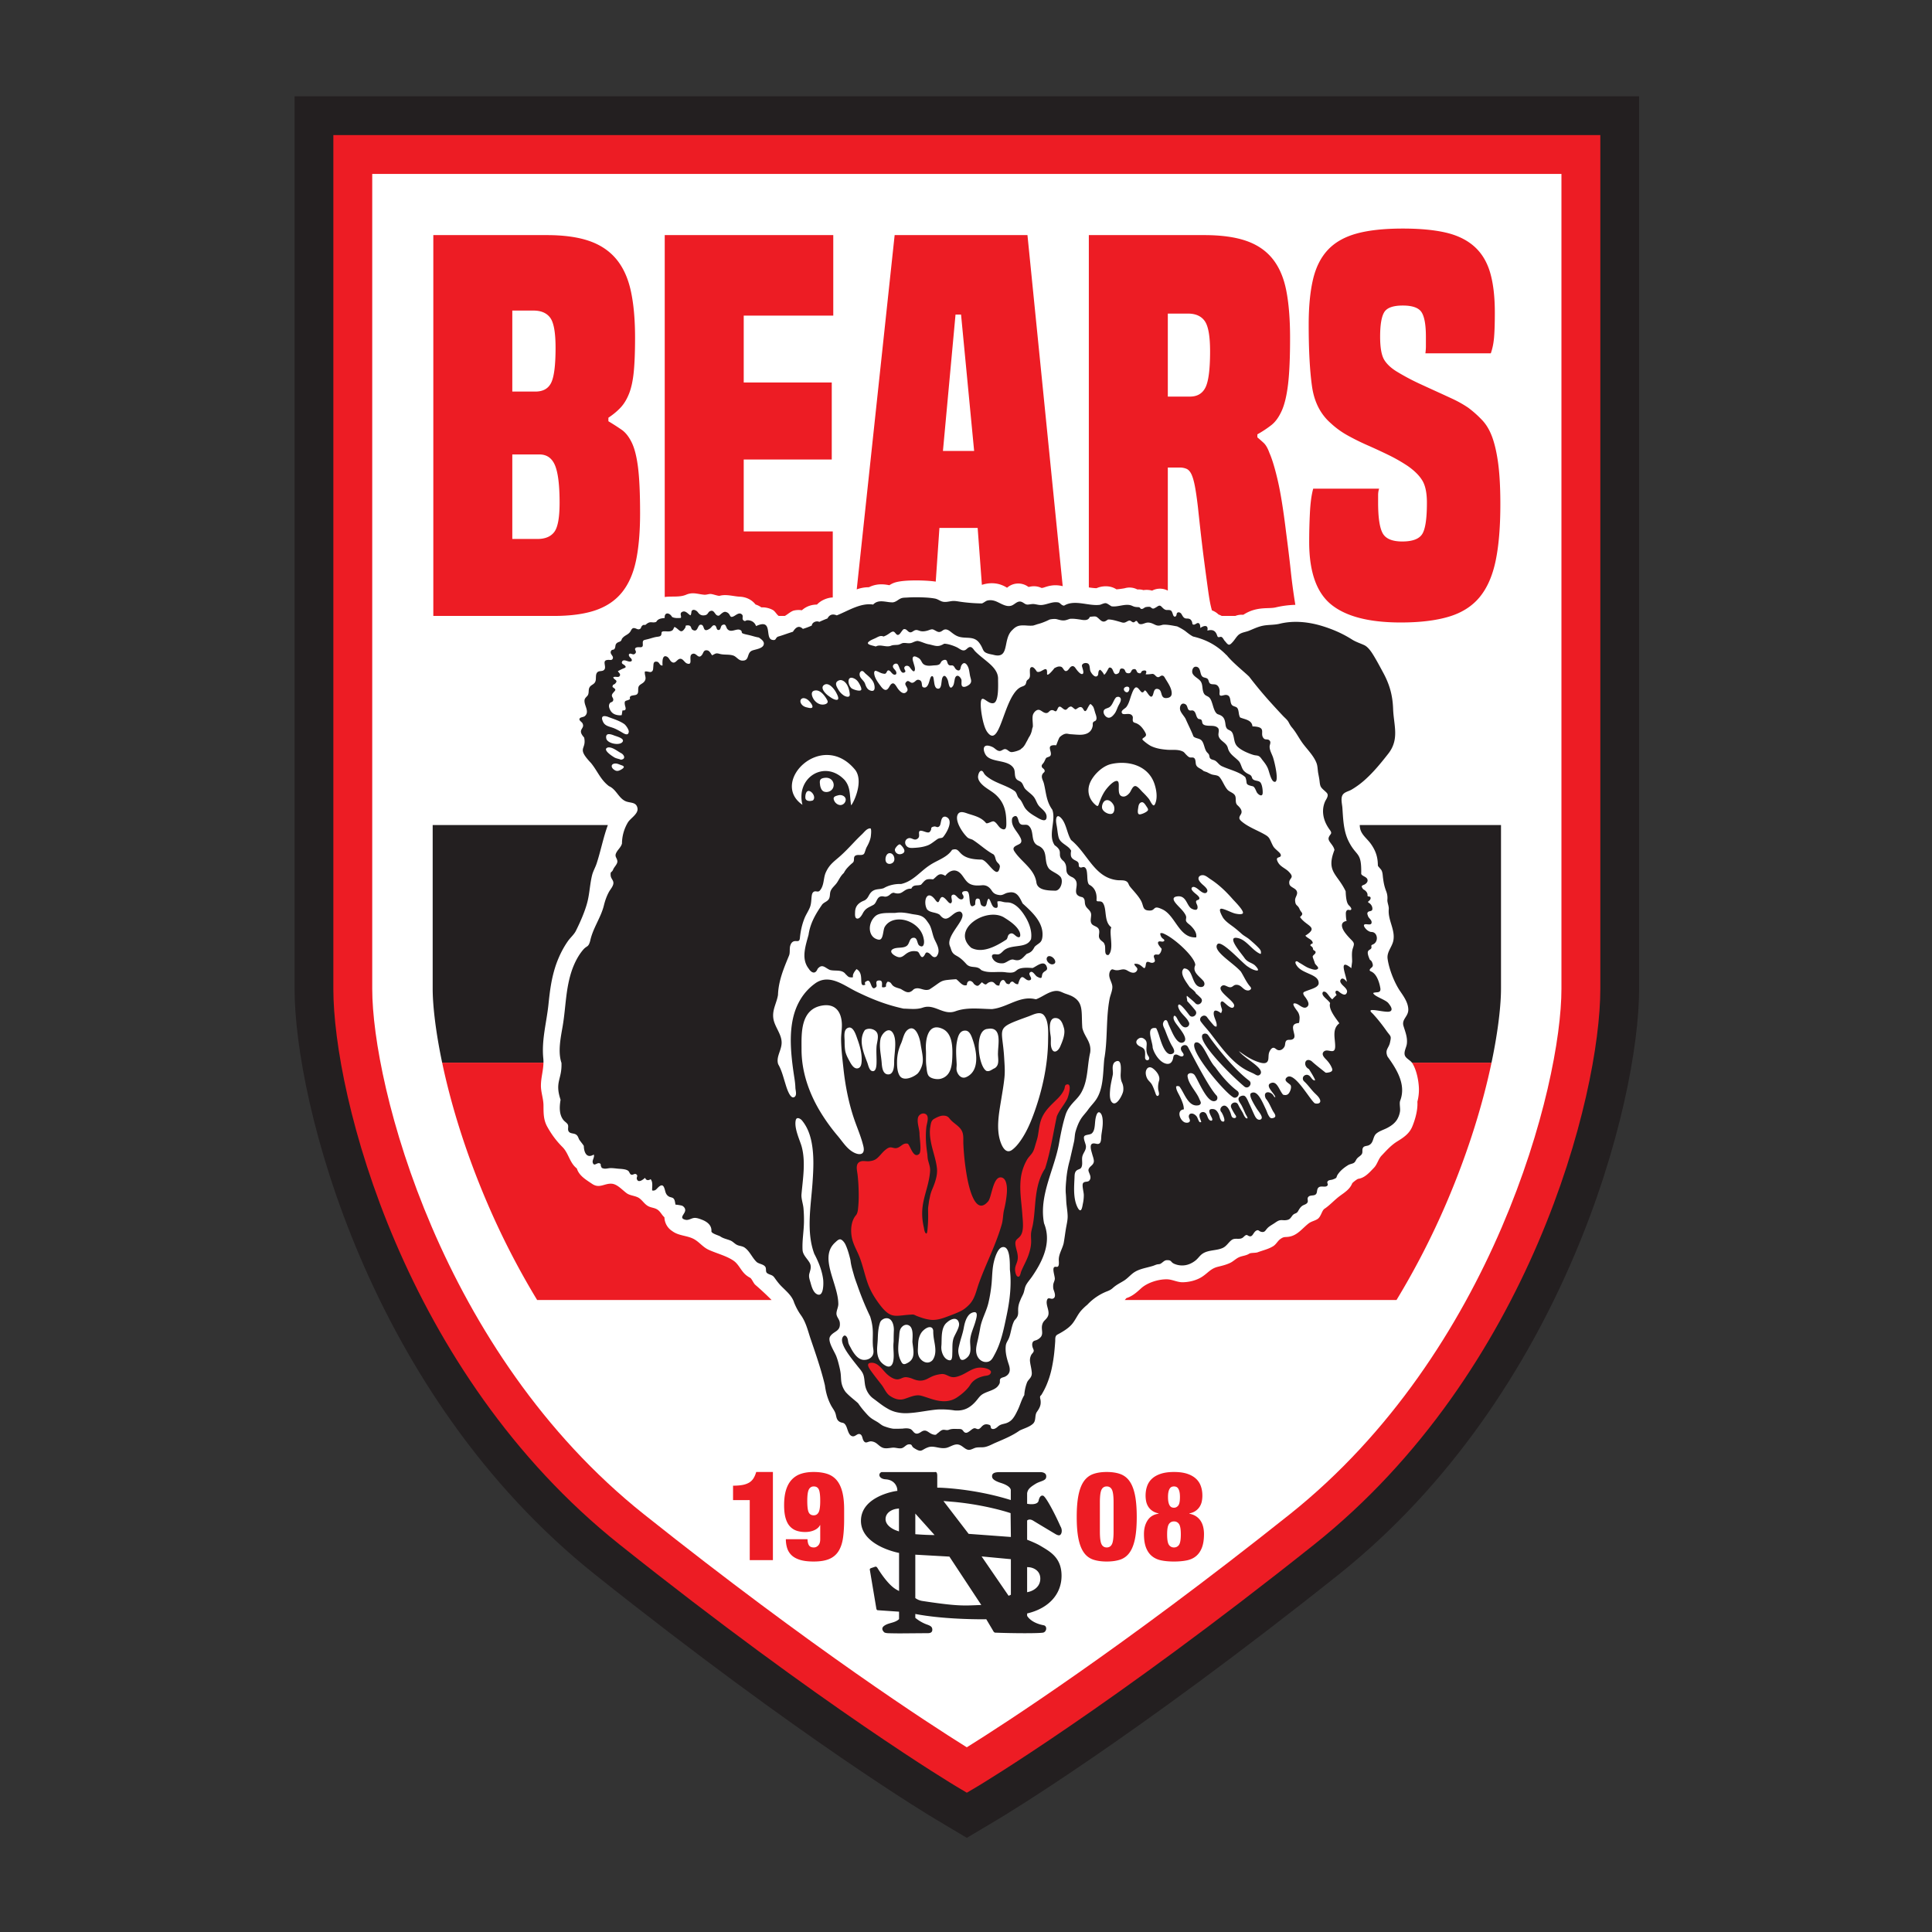 <svg viewBox="0 0 100 100" xmlns="http://www.w3.org/2000/svg" xmlns:xlink="http://www.w3.org/1999/xlink" xml:space="preserve" fill-rule="evenodd" clip-rule="evenodd" stroke-linejoin="round" stroke-miterlimit="2"><rect x="0" y="0" width="100" height="100" fill="#333333" stroke="none"/><g transform="translate(15.247 4.815) scale(.318)"><path d="M0 .535V145.8c0 18.391 11.971 65.917 48.975 95.399 33.535 26.707 54.544 39.295 55.429 39.81l5.014 2.991 5.028-2.991c.87-.515 21.892-13.103 55.428-39.81 37.003-29.482 48.972-77 48.972-95.399V.535H0Z" fill="rgb(35,31,32)" fill-rule="nonzero"/><path d="M6.311 6.849V145.8c0 17.405 11.397 62.419 46.603 90.466 33.187 26.443 54.511 39.196 54.723 39.322l1.785 1.064 1.799-1.064c.21-.126 21.523-12.879 54.722-39.322 35.206-28.047 46.591-73.061 46.591-90.466V6.849H6.311Z" fill="rgb(237,28,36)" fill-rule="nonzero"/><path d="M109.054 269.032c-5.271-3.292-24.616-15.74-52.208-37.714C23.772 204.967 12.64 161.557 12.64 145.8V13.172h193.565V145.8c0 15.754-11.131 59.161-44.207 85.524-27.623 21.995-46.952 34.423-52.218 37.708l-.363.226-.363-.226Z" fill="white" fill-rule="nonzero"/><path d="m121.624 236.602-.246-.147c-.723-.433-1.967-.913-2.143-.98v-3.13a.635.635 0 0 1 .42-.156c.183 0 .374.065.585.196.374.233 1.666 1.006 2.755 1.658l.843.504c.223.134.429.208.577.208.044 0 .158 0 .272-.132.247-.287.247-.881-.016-1.302-1-2.25-2.371-4.808-2.82-5.01a.658.658 0 0 0-.147-.019c-.407 0-.566.646-.604.844-.033.167-.21.556-1.145.556-.266 0-.484-.032-.484-.032l-.236-.035v-1.71c.098-.646.467-.98 1.386-1.546.261-.16.554-.27.811-.364.577-.215.88-.346.911-.77.02-.24-.051-.423-.208-.549-.246-.2-.648-.214-.642-.214h-6.747c-1.074 0-1.219.345-1.219.683 0 .289.165.672 1.452 1.081 1.533.487 1.6 1.058 1.597 1.163v1.613l-.48-.144c-5.864-1.752-11.096-1.863-11.148-1.864l-.342-.006v-1.947c0-.416-.131-.602-.26-.602l-.129.013h-8.686c-.318.146-.378.405-.33.591.067.259.367.548 1.008.589 1.41.09 1.853 1.121 1.89 1.655l.016.224-.298.043c-.057.008-5.63.852-5.63 4.83 0 3.983 5.863 5.161 6.113 5.21l.09.018v6.204l-.385-.21c-1.23-.664-2.494-2.512-3.139-3.556-.076-.123-.164-.204-.294-.204a.297.297 0 0 0-.042.003l-.708.24c-.02.009-.218.088-.195.232l1.064 6.336c0 .003.03.252.195.279l3.504.242v1.202c-.354.356-.848.5-1.304.63-.424.122-.825.237-1.169.508-.54.43-.042.917.05 1.008.001.002.14.142.712.156.74.02 1.259.026 1.842.026.478 0 1-.004 1.72-.012.705-.004 1.6-.014 2.83-.019.493-.002.732-.187.732-.561 0-.416-.197-.612-.844-.838-.877-.305-1.578-.814-1.923-1.097v-.633l.126.024c4.139.782 9.243.842 10.709.842l.716-.007 1.076 1.812c.076.18.247.365.338.367 1.391.06 3.308.096 4.885.096 2.288 0 2.836-.074 2.948-.096.333-.07.51-.4.506-.677-.002-.216-.11-.463-.408-.52-1.85-.353-2.516-1.232-2.697-1.534v-.389l.164-.04c3.406-.853 5.439-3.133 5.439-6.1 0-2.826-1.707-3.84-3.214-4.734Zm-12.58 9.576c-.817-.022-2.105-.003-6.859-.735a2.601 2.601 0 0 1-1.15-.475v-7.06l5.548.313 5.19 7.873s-2.084.1-2.729.084Zm2.782-7.985 4.764.448v5.792l-.369.168-4.395-6.408Zm7.759 5.743-.35.084v-4.087l.269.016c.649.04 1.876.478 1.876 1.858 0 1.673-1.722 2.112-1.795 2.129Zm-12.122-14.606c5.319.521 9.08 1.816 9.08 1.816l.047 3.88-6.877-.507-4.1-5.346 1.85.157Zm-6.427 1.886 3.13 3.492-.235.002c-.444 0-1.38-.019-2.895-.133v-3.361Zm-2.66 2.908-.503-.18c-.072-.027-1.779-.655-1.675-1.942.087-1.053 1.193-1.48 1.765-1.557l.413-.056v3.735Zm79.517-77.3c-.456-1.097.176-1.318.394-2.224.262-1.2.165-.947-.561-1.956a29.32 29.32 0 0 0-1.441-1.889c-.247-.295-.5-.584-.76-.867-.121-.133-.675-.547-.226-.623.086-.014.18-.007.267-.004.213.008.426.037.637.067.466.066.93.159 1.401.194.258.02.731.069.896-.195.217-.347-.254-.91-.44-1.158-.444-.597-2.26-1.088-2.489-1.646-.047-.115.625-.151.676-.156a.672.672 0 0 0 .328-.102c.259-.181.157-.556.106-.814a6.141 6.141 0 0 0-.26-.93c-.215-.581-.55-1.217-1.127-1.506-.179-.09-.392-.14-.261-.382.079-.147.237-.24.348-.36.225-.243.095-.535-.007-.808-.062-.165-.196-.292-.353-.394-.14-.321-.288-.665-.333-1.016-.043-.344.077-.486.35-.651.1-.06.184-.121.226-.234.036-.098.016-.179.003-.277-.03-.216.074-.229.257-.313a1.1 1.1 0 0 0 .32-.22c.341-.341.407-.897.195-1.324a.847.847 0 0 0-.455-.43c-.191-.07-.389-.032-.581-.11a1.752 1.752 0 0 1-.489-.302c-.168-.143-.708-.75-.321-.882.344-.118 1.181.297 1.108-.412-.038-.36-.494-.616-.589-.962-.051-.19-.162-.344-.063-.541.18-.359.778-.086.784-.615.005-.362-.184-.687-.468-.903-.102-.078-.268-.109-.22-.25.033-.091.17-.144.229-.217.077-.096.159-.218.17-.345.01-.104-.023-.187-.112-.245-.098-.064-.262-.02-.346-.092-.089-.078-.032-.213-.048-.314a.871.871 0 0 0-.151-.362 1.239 1.239 0 0 0-.436-.384c-.151-.083-.204-.192-.293-.342-.069-.116-.095-.22.021-.316.131-.11.315-.134.456-.228.204-.136.393-.318.413-.576.051-.647-.893-.687-1.036-1.111.082-3.847-.828-2.64-2.188-5.601-.7-1.607-.757-3.402-.873-5.126-.042-.618-.317-1.572.044-2.137.297-.465.97-.576 1.422-.835a13.422 13.422 0 0 0 2.281-1.684c1.382-1.247 2.565-2.706 3.711-4.167 1.867-2.38.891-4.64.796-7.311-.078-2.171-.553-3.926-1.594-5.852-.464-.857-.933-1.744-1.428-2.576-.393-.66-.972-1.622-1.695-1.951-.687-.312-1.328-.504-1.964-.902a18.358 18.358 0 0 0-2.319-1.25 21.62 21.62 0 0 0-3.132-1.119c-2.087-.556-4.295-.717-6.404-.185-.872.196-1.772.13-2.64.302-.813.16-1.523.51-2.26.81-.619.253-1.323.267-1.821.773-.33.335-.56.765-.887 1.107-.127.133-.347.395-.553.397-.264.003-.518-.423-.685-.59-.177-.177-.286-.502-.498-.635-.109-.068-.173-.055-.294-.03-.297.058-.367.06-.466-.232-.072-.212-.167-.429-.32-.596-.335-.364-.832-.333-1.272-.206.218-1.032-.632-.815-1.15-.421 0-.254-.016-.71-.299-.801-.263-.085-.53.292-.805.249-.28-.043-.14-.272-.286-.55-.127-.242-.243-.363-.515-.42-.276-.059-.47.04-.73-.153-.206-.154-.314-.423-.453-.63-.146-.219-.527-.385-.714-.11-.067.096-.042.23-.09.341-.158.36-.432.249-.537-.059-.24-.7-.252-.825-.993-.799-.426.015-.692-.359-.958-.604-.308-.285-.611.068-.905.217-.157.078-.271.179-.456.148-.181-.03-.279-.217-.46-.269-.144-.041-.533.002-.68.037-.25.06-.404.314-.69.297-.192-.012-.21-.21-.339-.255-.173-.06-.255-.031-.439-.05-.38-.038-.43-.064-.777-.216-1-.441-2.27.266-3.339.086-.993-.619-.796-.63-1.853-.243-1.829.271-4.122-.918-5.849.14-.458-.021-.601-.437-.934-.518-.925-.19-1.78.325-2.683.411-.425.041-.773-.077-1.182-.137-.398-.06-.68.039-1.076.069-.472.036-.673-.314-1.088-.45-.662-.218-1.084.48-1.668.64-.523.144-1.01-.037-1.483-.25-.501-.228-.98-.531-1.532-.62a2.107 2.107 0 0 0-.873.034c-.255.066-.702.465-.915.463a27.36 27.36 0 0 1-3.407-.267c-.534-.073-.961-.186-1.51-.107-.498.071-.984.211-1.485.069-.374-.106-.74-.406-1.196-.489-.742-.136-1.504-.176-2.256-.199a23.31 23.31 0 0 0-2.274.035c-.318.021-.653.004-.948.114-.487.181-.83.615-1.382.667-1.055.035-2.302-.588-3.194.36-2.063-.321-4.113 1.056-5.92 1.76-.54-.23-1.117-.243-1.512.5-.45.169-.892.356-1.327.56-.492-.235-1.183.082-1.225.594-.47.217-.955.399-1.451.545-.66-.651-1.177-.234-1.62.467-.822.246-1.613.561-2.444.798-.468.23-.228.678-.943.518-1.244-.27.224-3.558-2.612-2.239-.234-.64-.76-.953-1.421-.953-.28 0-.322.27-.624.03-.31-.227 0-.674-.216-.922-.426-.487-.964.03-1.327.223-.842.44-.447-.395-1.268-.659-.426-.193-.898.387-1.17.58-.685.126-.685-.963-1.356-.766-.479.122-.377.586-.905.695-.559.115-.898-.077-1.197-.493-.191-.267-.77-.6-1.016-.163-.022.04-.058.763-.232.656-.356-.219-.717-.742-1.203-.576-.62.222-.156.689-.311 1.02-.465.032-1.036.063-1.431-.165-.402-.735-1.278-.816-1.193.177-.564.058-1.097.113-1.378.633-.703.27-.915-.26-1.711.455-.238.125-.29-.078-.56.155-.288.25-.113.488-.518.591-.31.084-.634-.29-.995-.172-.259.11-.322.42-.467.597-.375.519-.923.534-1.346 1.141-.134.55-.47.402-.804.674-.358.293-.158.623-.4.965-.157.222-.394.01-.57.35-.218.438.37.753.323 1.095-.075.525-.541.28-.893.347-.93.088-.133 1.056-.495 1.55-.303.413-.88.107-1.197.507-.285.361-.119.957-.25 1.375-.181.59-.743.572-.992 1.058-.223.435.004.986-.362 1.38-.316.34-.486.457-.433.965.077.746.796 1.66.045 2.3-.251.214-.834.146-.88.507-.028.23.39.463.488.645.515.963-.985.939.28 2.336.446 2.048-1.339 1.557 1.101 4.133 1.078 1.307 1.543 2.721 2.942 3.783 1.18.518 1.537 1.885 2.637 2.423.765.375 1.827.074 2.005 1.189.145.905-1.153 1.615-1.557 2.281a6.794 6.794 0 0 0-.969 3.449c-.17.632-.729 1.017-.973 1.595-.238.564.173.736.222 1.269.042.465-.507.927-.672 1.334-.247.623-.473.229-.422.976.045.646.615.838.403 1.527-.135.436-.47.788-.685 1.184-.374.685-.633 1.437-.817 2.193-.49 1.994-1.782 3.661-2.229 5.757-.31 1.107-.5.723-1.12 1.42-.81.944-1.377 2.06-1.803 3.22-1.09 3.1-1.017 6.017-1.545 9.173-.3 1.791-.84 4.186-.208 6.053.106 2.708-1.13 3.046-.146 6.006-.183 1.076-.264 2.34.435 3.26.191.252.472.413.667.651.291.356 0 .815.187 1.185.237.467.84.306 1.222.561.296.197.353.452.493.76.102.223.778.993.781 1.119.018.886.404 2.12 1.615 1.38.186.428-.288.897-.16 1.314.22.718.694-.096 1.147.126.244.119.101.31.2.484.16.279.009.219.356.33.373.117.783-.04 1.162-.049.393-.008.815.049 1.208.09.444.044 1.447.042 1.77.425.137.162.2.468.414.549.304.114.563-.29.865-.025.273.24-.038.436.053.732.227.732 1.042.086 1.331-.19.19.43.518.478.914.22.419.526.213 1.212.246 1.837.523.097.659-.197.993-.512.751-.707.949-.107 1.125.589.106.421.258.715.638.926.209.117.53.12.706.288.263.25.25.688.348 1.032-.014-.05.995.109 1.112.179.286.171.504.449.451.803-.087.583-1.066 1.195.041 1.466.534.131.957-.27 1.467-.302.392-.025.862.153 1.226.293.82.315 1.613.895 1.538 1.871-.029.375 1.224.692 1.446.848.498.348 1.105.442 1.657.669.436.18.726.586 1.17.756.431.165.81.142 1.208.445.801.609 1.172 1.629 1.903 2.31.387.309 1.08.336 1.375.746.25.347-.034.837.36 1.085.47.296.792.21 1.138.693.35.49.68.944 1.105 1.376.791.805 1.77 1.581 2.107 2.705.29.71.647 1.401 1.095 2.025.848 1.181 1.143 2.58 1.609 3.946.82 2.402 1.713 4.978 2.304 7.486.032.256.073.51.123.763.17.86.45 1.698.859 2.475.289.547.645.916.788 1.516.111.463.155.893.603 1.163.448.269.666.038 1 .559.337.522.41 1.701 1.132 1.814.482.075.789-.553 1.254-.323.327.162.332.67.484.956.398.75.754.107 1.377.2.84.123 1.04.69 1.717.998.526.24 1.169.058 1.712.019.466-.033.943.179 1.405.095.475-.087.735-.605 1.201-.633.622-.037.384.295.808.573 1.347.879 1.184.301 2.344-.097.944-.33 1.855.316 2.954.097.58-.123 1.18-.605 1.837-.557.734.071 1.16.831 1.79.877.384.041.842-.291 1.22-.362.465-.088.946-.006 1.412-.095.618-.118 1.192-.458 1.767-.705 1.342-.577 2.71-1.13 3.909-1.981.708-.348 1.573-.562 2.163-1.1.565-.515.234-1.361.655-1.951.264-.37.511-.768.583-1.224a2.32 2.32 0 0 0-.004-.686c-.027-.191-.131-.456-.038-.642.031-.063.094-.099.138-.151.078-.091.134-.201.194-.303.24-.41.456-.834.646-1.27.37-.862.658-1.757.86-2.673a24.89 24.89 0 0 0 .466-2.999c.05-.498.09-.998.124-1.497.021-.3-.036-.663.144-.927.109-.16.311-.241.475-.331.202-.111.4-.225.598-.346.535-.327 1.058-.698 1.474-1.172.602-.687.926-1.562 1.534-2.25a8.914 8.914 0 0 1 1.01-.962 8.768 8.768 0 0 1 3.259-2.194c.337-.133.599-.267.869-.51.596-.537 1.137-.78 1.815-1.198.648-.398 1.127-1.032 1.77-1.426.581-.355 1.245-.534 1.899-.7.345-.089.69-.173 1.03-.277.223-.068.434-.172.658-.236.21-.06.42-.022.614-.128.324-.177.572-.529.962-.573.892-.04.62.283 1.211.565a3.2 3.2 0 0 0 2.458.089c.381-.146.737-.35 1.055-.604.333-.262.565-.6.868-.884.957-.897 2.359-.647 3.497-1.13.682-.287.951-.882 1.497-1.307.577-.448 1.293.018 1.855-.415.201-.155.474-.54.74-.371.318.202.578.284.84-.066.21-.28.378-.654.749-.746.218-.054.339.143.537.217.293.11.591.1.797-.162.182-.23.336-.438.573-.62.271-.21.573-.377.86-.565.23-.153.515-.372.804-.466.355-.117.656-.012 1.021-.043.35-.03.615-.096.836-.363.326-.394.318-.555.822-.753a.772.772 0 0 0 .396-.349c.199-.345.372-.664.711-.89.278-.185.682-.226.839-.56.119-.254-.075-.548.058-.786.21-.377.687-.28 1.033-.379.597-.174.329-.768.615-1.157.386-.524 1.284.05 1.56-.461.096-.178-.12-.36-.035-.556.141-.323.589-.27.864-.37.922-.338.404-.292.944-.994.409-.55 1.004-1.01 1.587-1.361.268-.16.676-.201.903-.35.265-.174.3-.414.483-.659.188-.255.483-.403.702-.63.399-.408.044-.83.355-1.244.173-.23.592-.212.834-.311.93-.38.637-1.397 1.323-1.956.482-.393 1.127-.579 1.675-.857.664-.337 1.275-.762 1.672-1.406.235-.395.393-.831.466-1.284.091-.508-.134-1.339.034-1.776 1.011-2.616-.574-5.135-2.063-7.19v-.001Zm-47.734-71.632h.02c.276.007.356.055.56.22.432.356.751.859 1.35.491.3-.185.233-.235.614-.203.529.044 1.09.219 1.619.367.263.074.504.186.769.128.287-.062.506-.294.814-.333.241.019.395.282.62.292.266.012.318-.287.526-.218.144.048.243.387.445.47.372.153.747-.078 1.1-.17.487-.13.943.055 1.37.268.525.261.775.217 1.343.047.714-.076 1.737.162 2.338.262.447.207.877.45 1.284.727.424.333.838.679 1.32.924.523.119 1.038.273 1.54.462a10.373 10.373 0 0 1 3.89 2.565c.015-.005.023 0 .033 0 .183.234.405.481.65.733 1.06 1.094 2.535 2.278 3.03 2.794a66.577 66.577 0 0 0 3.602 4.318c.626.694 1.26 1.38 1.901 2.06.288.306.686.616.884.986.179.334.304.589.564.893.697.816 1.14 1.76 1.785 2.624.74.991 1.801 2.03 2.226 3.212.177.491.164 1.115.265 1.64.064.336.134.67.184 1.01.048.331.062.707.175 1.022.124.347.516.636.775.88.295.278.48.42.375.835-.08.314-.297.575-.421.87a3.923 3.923 0 0 0-.304 1.328c-.021.49.039.98.18 1.45.193.663.525 1.256.933 1.81.475.645.007.626-.192 1.222-.207.621.777 1.167.931 2.03-.072.184-.139.37-.2.558l-.025.074c-.157.497-.24.923-.263 1.3-.07 1.104.371 1.788.96 2.615.419.586.912 1.243 1.353 2.17.025.7.084 1.176.16 1.512.122.532.287.709.434.85.133.129.456.468.271.649-.123.12-.39-.032-.54.029-.194.079-.244.221-.289.42-.028.122.028 1.388.149 1.368-1.192.198-.818 1.186-.298 1.903.313.43.68.82 1.053 1.198.512.518.46.673.226 1.364-.109.325-.137.664-.142 1.005-.005.38.03.759.028 1.139-.001.12-.147 1.066-.118 1.09-2.302-1.859-.738 1.336-.759 2.228-.201-.302-.723-.837-1.001-.33-.134.245-.001.453.145.657.254.352 1.054.856.889 1.373-.2.622-.723.326-1.102.055-.158-.113-.444-.435-.669-.282-.215.146-.027.484.089.653-.259.256-.506.48-.703.715-.299-.237-.52-.574-.733-.84-.123-.155-.243-.286-.374-.358a.445.445 0 0 0-.333-.046c-.021.005-.041.009-.063.017-.015.02-.024.041-.036.062-.009.016-.021.032-.029.051a.413.413 0 0 0-.028.22c.003.02.011.043.017.065.004.015.006.03.011.045.074.202.267.407.483.614.263.252.562.508.734.772-.105.303-.049.664.093 1.041.109.288.27.584.445.871.333.54.727 1.042.964 1.382-1.243.929-.669 2.465-.68 3.747-.013 1.548-1.27.198-1.895.902-.389.439.152.965.434 1.255.401.413.762.915.957 1.461.102.286-.015.46-.309.573-.125.048-.665.162-.768.079l-.463-.368c-.467-.37-.971-.767-1.383-1.12a11.615 11.615 0 0 1-.424-.376c-.534-.346-.895-.158-.999.183-.105.347.057.854.583 1.12.221.363.469.747.687 1.14.055.098.108.197.158.296.07.137.151.259.133.41-.457.017-.648-.621-1-.82a.765.765 0 0 0-.214-.087c-.182-.038-.378.006-.592.175a.606.606 0 0 0-.167.446.613.613 0 0 0 .2.428c.592.543 1.05 1.204 1.595 1.785.34.36.774.679.975 1.146.266.619-.297.802-.831.646-.192-.149-.465-.494-.787-.929-.812-1.095-1.935-2.758-2.846-3.28-.027-.017-.054-.029-.082-.043-.022-.011-.046-.025-.068-.035-.241-.106-.464-.119-.675 0-.012.008-.024.019-.036.028-.027.02-.054.037-.08.061-.593.566.437.942.635 1.246.237.363-.131 1.317-.488 1.514-.259.143-.489.1-.725.041-.663-.723-.986-2.417-2.086-1.845-.886.461.87 1.804.807 2.267-.203-.04-.256-.268-.384-.413a1.168 1.168 0 0 0-.689-.397c-.456-.067-.816.255-.468 1.008.504.608.752 1.255 1.13 1.986.133.256.556.712.38 1.003-.104.172-.475.244-.648.203-.179-.042-.285-.231-.376-.377-.2-.323-.3-.693-.461-1.035-.459-.976-.956-2.143-1.549-2.585-.244-.183-.505-.239-.784-.112-.025.011-.05.02-.077.036-.13.08-.16.244-.121.463.089.497.543 1.275.995 2.012.242.395.722.923.842 1.368.122.453-.37.627-.711.385-.278-.198-.434-.581-.574-.88-.254-.546-.483-1.104-.75-1.646-.152-.313-.437-1.094-.77-1.251-.274-.129-.827.064-.934.344-.155.404.281.853.454 1.182.25.475.456.973.679 1.461.029.064.416.644.266.676-.37.08-.624-.724-.773-.973-.245-.41-.5-.817-.707-1.248-.01-.023-.023-.042-.034-.063-.171-.318-.516-.362-.786-.238-.267.122-.455.405-.33.743.007.019.011.037.02.057l.052.111c.098.209.229.444.373.685.042.071.085.143.13.214.11.185.37.427.148.607-.136.109-.429.038-.537-.077-.17-.183-.202-.504-.298-.748l-.026-.062c-.153-.374-.34-.734-.594-.923-.557-.518-1.362.334-.866.883.185.206.952 1.837.123 1.518-.124-.048-.187-.18-.246-.289-.146-.272-.167-.594-.296-.871-.17-.369-.418-.775-.859-.833-1.223-.16-.455.975-.238 1.479.205.477-.253.531-.515.178-.172-.232-.247-.555-.384-.809l-.02-.04c-.171-.312-.56-.439-.868-.244-.295.186-.278.479-.215.783.015.076.28.748.243.761-.065.022-.176.041-.242.006-.092-.05-.151-.214-.198-.299-.118-.22-.176-.485-.344-.676-.322-.368-.688-.485-.974-.387-.131.057-.224.174-.254.36-.003.025-.006.049-.007.076-.008.317.353.631.082.9-.172.171-.568.146-.762.06-.335-.149-.627-.52-.763-.912a1.855 1.855 0 0 1-.032-.106c-.138-.507.001-1.016.67-1.092a3.148 3.148 0 0 0-.166-.952 9.847 9.847 0 0 0-.482-1.153c-.191-.406-.53-.924-.592-1.37-.025-.179-.068-.24.124-.316.046-.018.364.028.382.05.84 1.052 1.446 3.493 3.204 3.057a.562.562 0 0 0 .253-.222.335.335 0 0 0 .035-.179c-.013-.186-.149-.396-.247-.628-.228-.593-.737-1.256-1.172-1.937-.297-.467-.559-.94-.671-1.406-.045-.187-.134-.5.034-.669.326-.327.883-.129 1.079.184.3.479.54.999.803 1.499.494.938 1.06 1.939 1.636 2.422.351.294.704.396 1.07.164a.594.594 0 0 0-.041-.869l-.027-.031c-.265-.302-.573-.733-.904-1.243-1.034-1.597-2.288-3.965-3.101-5.507-.22-.416-.408-.774-.551-1.039-.189-.354-.562-.379-.836-.228-.405.22-.374.615-.154.95.142.217.469.551.161.756-.328.217-.764-.259-1.097-.259-.506-.002-.421.446-.541.808-.108.323-.305.639-.666.701-.513.088-1.038-.238-1.395-.57-.643-.597-1.1-1.516-1.215-2.069l-.002-.049c-.018-.536-.365-1.475-.411-2.187-.04-.62.148-1.069.982-.926.129.213.264.568.41.986.251.712.966 3.775 2.25 3.176.62-.29.024-1.068-.18-1.443-.403-.742-.706-1.55-1.007-2.339-.123-.32-.337-.641-.364-.992-.02-.252.217-.852.582-.655.157.085.291.597.375.77.105.218.199.442.3.662.274.587 1.093 2.609 2.04 2.149.896-.435-.335-1.914-.627-2.331-.302-.429-.759-.924-.917-1.424-.071-.222-.054-.783.297-.489.173.145.331.544.457.74.168.262.327.537.546.762.175.18.369.299.602.299.508 0 .804-.539.493-.95-.21-.495-.886-1.037-1.304-1.623-.145-.202-.56-.902-.286-1.123.295-.239 1.467 1.361 1.672 1.628l.063.08c.243.323.614.292.861.102.241-.186.363-.524.14-.835l-.016-.026a21.947 21.947 0 0 0-.796-.941c-.176-.198-.356-.398-.542-.605.033-.275-.153-.577-.04-.844.147.126.29.246.425.36.263.221.496.417.68.588.1.092.186.176.254.252.538.592 1.469-.264.9-.844a9.472 9.472 0 0 0-.799-.74c-.027-.131-.157-.285-.318-.437-.269-.254-.624-.502-.727-.63l-.054-.08c-.21-.314-.537-.751-.785-1.207-.193-.354-.338-.718-.346-1.042a.807.807 0 0 1 .292-.672c1.078.007 1.228 1.324 1.702 2.22.215.408.497.73.963.799.61.063.83-.434.54-.917-.255-.338-.661-.666-.986-1.025-.275-.303-.493-.628-.515-.999a1.255 1.255 0 0 1 .133-.614c.013-.39-.333-.989-.87-1.646-1.044-1.28-2.807-2.77-4.046-3.38-.256-.125-.497-.265-.779-.155-.018.283.13.594.326.789.074.074.52.312.251.497-.266.183-.675-.104-.885.1-.277.27.383.93.537 1.149-.071.353-.134.655-.487.933-.009.007-.458-.034-.54-.01-.735.214.451 1.12-.416 1.327-.216.05-.41-.032-.579-.094-.72-.263-.457.55-.704.903-.066.096-.146.075-.25 0-.178-.13-.428-.42-.808-.559a1.268 1.268 0 0 0-.674-.056c.06.463.695.583.436 1.073-.26.486-.79.395-1.14.233-.448-.192-.645-.46-1.214-.411-.435.051-.683.189-1.161.116-.156-.027-.272-.076-.372-.104a.625.625 0 0 0-.096-.018c-.123-.01-.232.045-.382.27-.1.186-.146.388-.153.605-.016.604.365 1.135.483 1.723.138.682-.297 1.528-.427 2.21-.04.211-.076.423-.108.635-.005.036-.012.07-.018.107-.44 2.984-.206 6.127-.74 9.064-.12 1.175-.136 2.51-.338 3.782-.168 1.057-.466 2.07-1.065 2.909-.377.528-.856 1-1.235 1.54-.373.53-.845.98-1.19 1.541-.37.602-.637 1.307-.834 1.984-.16.55-.135 1.12-.258 1.671-.218.987-.453 1.969-.67 2.955a16.53 16.53 0 0 0-.598 3.317l-.013.094c-.058.699-.119 1.443-.052 2.143.056.586.047 1.185.116 1.775.07.593.158 1.186.178 1.784.024.707-.17 1.428-.284 2.121-.128.777-.222 1.565-.362 2.336-.216.946-.832 1.794-.795 2.777.009.241.065.766-.091.97-.147.192-.295.07-.501.095-.606.072-.046 1.44-.054 1.951-.005.306-.235.661-.26.99-.021.267-.02.577.073.831.136.373.454 1.185-.113 1.407-.363.141-.783-.309-.964.217-.288.835.53 1.828.133 2.663-.28.587-.726.666-.912 1.342-.236.818.29 1.544-.352 2.145a1.849 1.849 0 0 1-.565.376c-.192.08-.455.102-.588.281-.22.297-.133.768-.001 1.074.041.095.083.191.107.292.077.336-.284.534-.412.807-.151.32-.22.645-.187.999.044.473.172.933.239 1.402.058.412.117.74-.076 1.12-.175.346-.51.588-.652.95a7.113 7.113 0 0 0-.384 1.499 5.09 5.09 0 0 0-.052.536c-.466.754-.672 1.612-1.054 2.401-.288.593-.65 1.364-1.173 1.781a2.342 2.342 0 0 1-.789.414c-.512.154-.884.162-1.306.549-.203.187-.518.409-.81.379-.518-.065-.179-.532-.54-.667-.52-.177-.865-.135-1.243.253-.144.149-.313.366-.522.42-.265.071-.489-.199-.753-.121-.279.082-.503.316-.735.479-.193.135-.426.304-.675.231-.35-.103-.357-.518-.763-.58-.202-.032-.427-.02-.631-.028-.431-.016-.876-.024-1.284.137-.36.142-.66-.05-.99.016-.325.066-.57.362-.83.544-.223.155-.202.298-.552.248-.966-.137-1.205-1.097-2.157-.456-.446.301-.851.443-1.247-.033-.148-.177-.305-.364-.498-.444-.414-.157-.859-.115-1.298-.06-.509.011-1.017.04-1.512.01-.508-.073-.983-.225-1.463-.403-.419-.156-.674-.434-1.048-.664-.317-.196-.649-.368-.957-.579-.447-.305-.765-.686-1.127-1.09a13.103 13.103 0 0 1-1.086-1.398c-.558-.524-1.417-1.133-2.043-1.843a3.671 3.671 0 0 1-.652-1.406c-.117-.545-.088-1.127-.164-1.68-.075-.545-.208-1.072-.345-1.604a10.924 10.924 0 0 0-.319-1.029c-.237-.677-1.097-1.933-1.15-2.797a.864.864 0 0 1 .112-.524c.57-.903 1.73-.766 1.574-2.233-.062-.605-.585-.942-.544-1.57.033-.502.305-.984.301-1.479-.011-1.52-.666-3.212-1.134-4.836-.28-.972-.494-1.919-.462-2.789.022-.586.165-1.165.473-1.667.17-.271.378-.517.617-.729.23-.205.6-.612.929-.473.322.136.612.544.753.85.27.59.467 1.211.632 1.837.073.276.155.558.189.841.094.778.345 1.559.554 2.314.169.609.402 1.19.608 1.786a48.722 48.722 0 0 0 2.024 4.905c.661 2.098.35 3.122.44 4.61.007.622.275 1.202-.077 1.776-.298.483-.847.694-1.399.675-.558-.019-1.008-.37-1.356-.78-.317-.372-.568-.797-.793-1.228-.131-.25-.303-.52-.365-.795-.064-.287-.068-.584-.213-.848-.136-.25-.376-.454-.612-.183-.328.377-.205.918-.044 1.34.245.645.643 1.233 1.042 1.791.428.597.889 1.169 1.344 1.746.296.374.657.762.857 1.2.274.603.236 1.406.388 2.047.187.788.642 1.524 1.301 2.001.741.538 1.465 1.157 2.275 1.608a4.979 4.979 0 0 0 1.802.672c.658.127 1.297.131 1.95.071 1.426-.098 2.919-.44 4.393-.565.937-.046 1.876.004 2.802.149 1.659.144 2.727-.551 3.714-1.789.306-.385.53-.688.978-.931.425-.231.89-.373 1.333-.56.402-.172.816-.378 1.081-.738.098-.133.22-.315.254-.478.059-.28-.077-.556.204-.746.198-.135.47-.16.685-.27.406-.207.697-.54.733-1.007a2.275 2.275 0 0 0-.092-.756 5.395 5.395 0 0 0-.075-.247c-.315-.945-.58-1.938-.484-2.943.045-.483.223-.691.427-1.1.227-.455.331-.976.447-1.466.15-.62.296-1.221.582-1.667 1.08-1.06.127-1.472.922-3.242.138-.382.351-.725.5-1.097.177-.451.2-.95.436-1.38.252-.463.633-.88.936-1.317l.017-.025c1.675-2.424 3.042-5.24 2.175-8.111a6.35 6.35 0 0 0-.205-.586 9.676 9.676 0 0 1-.158-1.235 10.585 10.585 0 0 1-.022-.816c.044-3.661 1.886-7.165 2.575-10.725l.049-.268c.184-1.03.38-2.059.628-3.076.125-.511.266-1.018.423-1.521.297-.957.92-1.681 1.592-2.392.374-.395.74-.808 1.018-1.332.03-.052.054-.106.082-.159.99-1.928.834-4.199 1.32-6.26.258-1.744-.934-2.52-1.277-4.02l-.007-.105c-.118-1.574.031-2.816-.379-3.764l-.025-.059-.015-.03c-.259-.54-.714-.925-1.24-1.196-.365-.187-.756-.306-1.141-.443-.37-.132-.757-.362-1.15-.412-.395-.05-.789.032-1.16.164-.77.275-1.438.768-2.188 1.089a3.58 3.58 0 0 1-.242.096c-.091-.024-.18-.038-.27-.056-1.325-.269-2.534.166-3.743.664-.961.396-1.925.822-2.95.96-.06.009-.12.021-.18.027-.806-.014-1.624-.071-2.437-.09-.986-.022-1.964.013-2.901.25a6.85 6.85 0 0 0-.658.203c-1.928.682-3.319-1.204-5.168-.639-.012.003-.023.004-.035.008-.012.005-.025.007-.037.012-.598.223-1.266.25-1.935.23-.421-.012-.842-.042-1.243-.05-2.107-.459-3.916-1.084-5.752-1.884a50.352 50.352 0 0 1-1.857-.86c-.45-.217-.913-.48-1.386-.745-1.488-.83-3.077-1.653-4.658-1.019a3.515 3.515 0 0 0-.646.345c-.03.02-.055.042-.084.063-1.907 1.363-3.094 3.395-3.601 5.662-.481 2.151-.417 4.395-.196 6.576.109 1.08.263 2.155.429 3.228.079.515.136 1.004.153 1.522.014.417.291 1.195-.147 1.491-.753.51-1.388-1.86-1.511-2.25-.328-1.039-.587-2.121-1.139-3.07-.352-1.03.335-1.99.515-3.057.042-.246.056-.498.025-.758-.124-1.224-1.108-2.347-1.317-3.55a3.6 3.6 0 0 1-.05-.538c-.016-1.218.596-2.187.79-3.379.026-.763.136-1.488.301-2.19.341-1.457.92-2.821 1.5-4.235.197-.483.036-1.122.205-1.632.075-.227.168-.424.364-.57.515-.384 1.108.219 1.193-.619.117-1.159.317-2.117.736-3.196.24-.619.627-1.167.879-1.78.264-.643.222-1.258.315-1.928.032-.23.098-.495.304-.632.35-.235.684.124.987-.188.256-.264.409-.613.511-.96.2-.681.2-1.423.511-2.071.528-1.14 1.16-1.607 2.104-2.416.883-.758 1.675-1.608 2.477-2.45a34.14 34.14 0 0 1 1.289-1.292c.383-.358.765-.945 1.34-.959.275-.007.092 1.342.069 1.457-.113.547-.347 1.057-.617 1.542-.2.36-.254.726-.419 1.066-.203.419-.899.203-1.252.297-.719.192-.205.868-.626 1.229l-.076.065a7.91 7.91 0 0 0-.799.765c-.23.254-.424.537-.579.842-.516.46-.73.987-1.092 1.539-.326.499-.852.847-1.066 1.422-.166.447-.031.952-.332 1.354-.3.4-.84.481-1.106.924-.099.143-.197.288-.293.434-.915 1.373-1.614 2.734-1.854 4.392-.224.822-.509 1.728-.622 2.623-.129 1.013-.035 2.01.643 2.878.193.308.432.538.67.612.253.08.505-.015.706-.404.028-.054.053-.109.075-.165.755-.906 1.203-.178 1.992.167.443.131.975.083 1.465.135.434.047.836.172 1.116.572.226.182.358.415.637.482.043.01.086.015.13.017.643.057.298-.046.454-.499.125-.324.324-.591.54-.836.355.183.542.466.644.78.164.514.102 1.11.165 1.48.052.314.194.465.643.264-.066-.107-.094-.197-.087-.275.01-.129.118-.222.305-.296.123-.08.222-.089.306-.05.195.092.304.445.431.747.088.211.185.398.328.451.12.045.273-.007.48-.22.085-.098.058-.264.034-.436a1.99 1.99 0 0 1-.02-.171.506.506 0 0 1 .03-.231c.051-.112.169-.19.422-.196.652-.026.436.659.468 1.082.09.027.183.039.276.036.149-.006.298-.053.388-.171-.054-.27.06-.555.25-.744.589.021.568.416.9.67.135.108.287.185.447.248.266.105.552.17.818.275l.077.046c.28.171.522.32.748.402.243.091.47.107.717 0 .169-.074.346-.205.543-.411.902-.509 1.587.383 2.558.025.984-.631 1.403-.993 1.802-1.22.02-.013.041-.024.084-.047l.084-.041c.218-.102.454-.166.796-.216l.038-.005c.515-.06 1.032-.104 1.55-.131.196.119.4.342.618.547.157.147.322.286.5.37.192.092.399.12.625.027-.001-.26.073-.443.187-.551.125-.118.298-.143.47-.083.175.06.35.209.476.446.304.26.484.342.638.308a.374.374 0 0 0 .128-.055c.024-.015.047-.034.072-.054.04-.033.082-.072.127-.117.096-.096.206-.215.35-.347.822.702.605.194 1.247-.014.912-.283.796.686 1.595.54.021-.261.208-.892.612-.892.291 0 .383.518.62.609.645.243.332-.257.841-.345.249-.049.447.483.975.415.168-.599.32-.912.468-1.052.208-.196.41-.048.635.127.194.15.408.32.668.305a.599.599 0 0 0 .241-.07.272.272 0 0 0 .092-.132c.043-.142-.05-.31-.138-.482l-.044-.085a1.234 1.234 0 0 1-.069-.168c-.042-.137-.033-.267.106-.372.407-.337.8.524 1.121.7 1.007.55.661-.042.91-.508.25-.46.883-.426.695-1.015-.154-.516-.445-.651-.777-.61-.554.07-1.222.63-1.564.735l-.237-.017c-.659-.045-1.12-.029-1.456.024-.593.092-.795.295-1.015.466-.202.154-.419.282-.95.28a5.973 5.973 0 0 1-.812-.071l-.05-.005c-.508-.056-1.041-.033-1.57-.02-.8.02-1.592.016-2.266-.328-.698-.801-1.644-.209-2.37-.928-.443-.49-.848-.906-1.353-1.222-.363-.228-.696-.35-.951-.715-.21-.301-.255-.672-.398-.974-.011-.024-.018-.048-.028-.072a1.41 1.41 0 0 1-.085-.662c.068-.669.521-1.41.993-2.118.572-.854 1.172-1.66 1.154-2.243-.006-.232-.11-.428-.354-.576-.556-.066-.995.301-1.412.637-.411.33-.801.63-1.257.461-.197-.074-.408-.238-.639-.523l-.05-.062c-.653-.458-1.598-.294-2.086-.915-.3-.56-.329-1.313-.14-1.788.177-.432.537-.629 1.034-.233.149.12.31.293.484.529.644.875.558-.09.951-.416.382-.316 1 .651 1.246.836.2.15.315.203.446-.032.2-.356-.312-1.102.222-1.248.52-.142.82.861 1.425.76.01-.002.022-.001.033-.004l.03-.012a.346.346 0 0 0 .228-.286c.003-.02.002-.043.003-.064.001-.022.005-.042.004-.066-.016-.332-.402-.496-.147-.777.132-.145.53-.155.702-.106.093.026.163.097.217.199.152.29.174.83.222 1.307.044.449.111.842.332.917.124.042.296-.016.54-.222a.087.087 0 0 0 .017-.033.345.345 0 0 0 .011-.054c.013-.099.009-.263.024-.426.017-.173.056-.345.163-.437.083-.07.207-.094.393-.032.324.094.147.911.53 1.13.977.542.615-.828 1.089-1.152.373.308.467 1.328.985 1.473.741.209.399-.6.431-1.002.424-.152.837.08 1.256.12.261.026.552.008.801.071 1.148.288 2.037 1.494 2.598 2.469.599 1.04.956 2.21.848 3.239-.008.075-.013.152-.026.226-.018.042-.043.076-.064.114-.81 1.486-3.279.601-4.487 1.834-.19.183-.391.394-.642.49-.32.122-.61-.045-.92.036-.36.094-.282.457-.09.756.359.562 1.006.754 1.643.695.55-.05 1.172-.757 1.73-.588l.036.01c.517.15.856.091 1.147-.087.009-.005.02-.01.032-.018.302-.195.558-.515.924-.86.358-.115.59-.24.794-.435.17-.165.303-.377.46-.664l.028-.05c.432-.418.79-.534 1.02-.866.112-.164.193-.379.234-.71.017-.142.025-.282.025-.448-.001-.76-.234-1.45-.598-2.087-.642-1.122-1.697-2.077-2.65-2.941l-.019-.037c-.264-.535-.513-1.086-.904-1.429-.316-.278-.726-.417-1.312-.305-.037.007-.071.011-.11.02-.574.085-.82.468-1.423.39-.546-.07-.934-.224-1.245-.708-.392-.609-.883-.947-1.603-.884-.69.061-1.437.094-2.06-.284-.611-.373-.903-1.089-1.383-1.595-.851-.899-1.829-.553-2.528.343-.389-.245-.669-.294-.904-.234-.392.1-.656.502-1.077.806-.817-.079-1.085-.028-1.396.259-.154.142-.317.34-.562.61a1.253 1.253 0 0 1-.225.063c-.1.02-.2.028-.299.035-.239.017-.471.02-.669.114-.156.073-.29.202-.393.438-.463-.02-.763.11-1.018.267-.263.163-.479.357-.774.455-.263.087-.591.097-1.074-.064-.386.04-.515.244-.743.413a1.05 1.05 0 0 1-.104.07c-.644.356-.75-.016-1.308.135-.634.196-.612 1.036-1.13 1.349-.789.45-1.307.52-1.78 1.454-.156.285-.547.952-.994.754-.302-.133-.23-.799-.224-1.06.012-.39.118-.77.361-1.082.082-.105.175-.201.278-.286.056-.047.115-.091.175-.133.198-.134.437-.254.721-.359.396-.23.537-.5.698-.79.096-.173.2-.352.37-.532.135-.145.299-.26.48-.34.496-.22 1.04-.142 1.585-.34a4.579 4.579 0 0 1 1.168-.485 5.567 5.567 0 0 1 1.65-.189c1.231-.272 2.14-1.01 3.028-1.77.177-.151.354-.303.532-.453.357-.3.72-.588 1.108-.837.377-.256.794-.474 1.214-.691l.252-.13c.84-.435 1.661-.896 2.161-1.677.04-.013.076-.023.112-.033a1.56 1.56 0 0 1 .287-.053h.051c.018-.001.037-.002.054-.001.295.013.465.175.668.394.286.312.64.736 1.524 1.01.45.14 1.04.238 1.826.262.089.003.178.006.273.007.547.042 1.234 1.013 1.82 1.589.295.291.564.482.777.4.173-.064.307-.309.389-.819l.009-.05c-.031-.317-.208-.436-.391-.642a1.544 1.544 0 0 1-.18-.245 1.676 1.676 0 0 1-.063-.136c-.128-.318-.13-.635-.394-.933-.634-.344-1.176-.739-1.704-1.143-.553-.423-1.092-.855-1.706-1.247-.478-.205-.685-.173-1.007-.539-.453-.462-1.155-1.437-1.427-2.337-.137-.457-.165-.895.007-1.235.342-.679 1.18-.297 1.703-.126 1.054.343 2.114.566 2.891 1.503.19.229.98-.346 1.261-.255.491.157.754.897 1.208 1.154.941.534.854-.557.844-1.16-.03-1.714-.394-3.087-1.664-4.283-.706-.665-1.627-1.059-2.313-1.752-.311-.314-.597-.696-.625-1.156-.017-.286.162-1.031.539-1.037.264-.004.388.39.524.558.234.289.559.512.866.715 1.233.812 2.92 1.196 4.087 2.064.21.207.293.486.402.752.125.308.238.353.441.593.383.455.53 1.075.918 1.539.423.506.98.878 1.547 1.204.459.264 1.849 1.233 1.836.035-.008-.709-.687-1.163-1.133-1.62-.434-.444-.534-.978-.859-1.464-.356-.531-.867-.807-1.441-1.377-.294-.291-.36-.741-.618-1.057-.239-.296-.63-.319-.86-.596-.392-.475-.14-1.258-.453-1.766-.458-.741-1.367-.953-2.274-1.143-.851-.178-1.699-.336-2.172-.89-.287-.336-.668-1.27-.184-1.57.328-.203.924.02 1.223.168.382.189.659.61 1.118.627.347.012.635-.376.976-.299.389.087.58.498 1.017.478.373-.018 1.126-.24 1.436-.448.038-.035.07-.075.107-.11.279-.176.52-.461.818-1.065.14-.235.267-.478.382-.726.347-.496.502-.987.57-1.453.036-.109.073-.219.107-.326.026-.602-.12-1.29-.01-1.842.077-.383.488-.903.92-.91.439-.006.773.544 1.302.524.344-.013.461-.37.748-.451.581-.166.715.593 1.05-.198.303-.718.573-.286 1.004.005.492.332.555-.148.942-.346.306-.157.42-.007.644.172.38.304.324.273.724.007.2-.132.423-.23.644-.1.313.184.396.966.798.393.057-.082.497-1.05.648-.934.155.118.268.248.373.383.15.193.293.84.383 1.1.1.291.266.729.158 1.029-.11.306-.311.212-.485.418-.162.191-.058.376-.1.609-.202 1.134-1.111 1.468-2.156 1.45-.487-.008-.975-.06-1.46-.09-.286-.018-.545-.129-.832-.067-.346.074-.66.297-.914.534-.147.137-.567 1.336-.578 1.336-1.866-.16-.568 1.032-.933 1.675-.047.09-.145.146-.257.191-.187.077-.41.125-.487.254-.136.24-.216.487-.368.714-.141.21-.367.342-.308.636.051.251.332.309.427.524.164.372-.118.397-.278.65-.339.537.063 1.04.193 1.551.069.278.13.558.183.839.232 1.194.38 2.32 1.186 3.443.083.219.133.45.159.685.18 1.608-.712 3.548.148 4.97.026.044.047.089.077.131l.047.034c.328.233.524.435.64.62.192.305.167.562.17.826.004.333.051.677.637 1.147.561.673.324 1.245.48 1.755.093.305.328.588.961.857.309.184.481.398.57.627.122.314.09.657.044.988-.059.435-.139.852.083 1.163.137.191.39.342.83.433l.07.015c.38.243.36.562.39.901.011.114.027.229.066.345.174.573.724.756.911 1.317.177.539-.258 1.309.177 1.829.308.35.994.361 1.151.934.167.647-.304 1.116.31 1.688.128.117.228.19.307.256a.748.748 0 0 1 .284.426c.103.177.095.516.103.847.002.28.014.55.126.711.08.127.207.19.424.142.339-.342.438-.893.446-1.502.014-1.104-.274-2.399.002-2.995-1.256-.933-.675-2.967-1.372-3.965-.135-.193-.322-.241-.5-.254a2.47 2.47 0 0 0-.172-.005c-.055-.001-.107-.001-.154-.006-.139-.015-.229-.068-.21-.267.041-.498-.023-.983-.207-1.403a2.046 2.046 0 0 0-.93-1.006c-.384-.203-.347-1.244-.38-1.594-.036-.373-.045-1.186-.524-1.303-.202-.05-.379.117-.594.059-.37-.098-.197-.453-.301-.712-.122-.303-.494-.39-.757-.565-.264-.176-.433-.355-.483-.681a2.282 2.282 0 0 1 .027-.67c.005-.033.008-.063.015-.097a1.845 1.845 0 0 0-.48-.581c-.286-.244-.627-.452-.922-.695-.288-.238-.531-.511-.633-.887-.155-.575-.199-1.269-.308-1.865-.071-.386-.163-.862-.07-1.249.18-.737.771-.112 1.03.268.313.462.511 1.05.7 1.631.197.604.384 1.203.682 1.647 1.24 1.008 2.14 2.384 3.114 3.615.787.997 1.624 1.9 2.728 2.434.55.265 1.143.428 1.751.483.506.048 1.259-.087 1.617.376.138.179.187.422.332.613.213.28.453.54.682.807.444.516.874 1.029 1.169 1.578.245.464.277.893.456 1.183.14.226.37.369.859.38.07.004.133.003.19-.002a.918.918 0 0 0 .283-.06.673.673 0 0 0 .104-.052c.38-.223.337-.646 1.457-.128 1.616.664 2.342 2.855 3.68 3.962.524.433 1.141.701 1.941.646.128-.732-.382-1.37-.858-1.86-.21-.22-.61-.458-.755-.717-.14-.247-.002-.473-.024-.736-.017-.203-.135-.4-.241-.567-.284-.45-.682-.826-1.045-1.211-.491-.522-1.373-1.455-.115-1.583 1.471-.157 1.471 1.57 2.3 2.007.565.289 1.08.307.932-.447-.046-.232-.33-.61-.182-.828.122-.182.408-.089.49-.345.07-.224-.2-.454-.336-.589-.206-.204-1.212-.864-.86-1.232.319-.333.96.239 1.202.435l.035.029c.253.206.939.744 1.231.227.243-.431-.605-1.037-.854-1.283-.28-.278-.523-.559-.55-.825-.052-.512.553-.686.935-.561.381.123.692.41 1.022.625.515.335 1.007.704 1.474 1.103.319.271.629.554.927.848l.041.04c.068.067.135.136.202.205.337.343.664.697.98 1.06.273.312 1.931 1.945 1.621 2.31-.209.244-1.118.064-1.384-.021-.598-.192-1.155-.498-1.755-.68-.373-.115-.606-.098-.57.228.02.206.15.536.418 1.033.387.717 1.31 1.274 1.932 1.76.404.319.797.652 1.177.999.385.348.884.573 1.281.918.464.404.93.796 1.356 1.238.18.187.406.402.486.662.01.033.077.505-.073.448-1.215-.467-2.221-2.199-3.516-2.536-2.322-.629.511 2.565.933 3.207.5.728 1.222.755 1.711 1.214.26.256.906.985.098.799-.416-.095-.883-.339-1.227-.59-.288-.143-1.011-.857-1.824-1.626-.833-.788-1.76-1.633-2.416-1.981-.364-.194-.643-.236-.787-.014-.2.306-.087.674.209 1.076.372.506 1.03 1.064 1.713 1.623.731.599 1.488 1.197 1.944 1.728.455.732.811 1.551 1.343 2.232.191.245.51.482.125.735-.26.169-.633.079-.872-.081-.383-.258-.659-.665-1.146-.74-.675-.101-.705.373-1.182.384-.488.027-.963-.582-1.421-.18-.946.795 2.303 2.481 2.041 3.261-.249.728-1.188-.238-1.468-.471-.193-.161-.475-.485-.676-.182-.125.188-.006.584.048.782.049.18.143.363.134.554-.002.044-.123.493-.194.44-.455-.348-1.202-.762-1.163.125.028.65.634 1.461.454 2.07-.216.03-.366-.101-.5-.253a22.93 22.93 0 0 1-.792-.942l-.064-.084a9.244 9.244 0 0 1-.188-.254c-.228-.31-.584-.3-.835-.129-.197.133-.328.363-.278.61a.61.61 0 0 0 .111.246c.498.69 1.11 1.32 1.63 2 .571.745 1.133 1.498 1.725 2.228 1.159 1.43 2.458 2.831 4.104 3.703.385.204.793.36 1.176.558.332.172.671.475 1.018.102a.84.84 0 0 0 .065-.08l.02-.046c.095-.207.04-.434-.12-.674-.325-.486-1.066-1.027-1.796-1.57-.651-.483-1.293-.968-1.623-1.417.934.687 1.866 1.327 3.019 1.729.707.246 1.644.521 1.766-.453.04-.332.014-.671.11-.995.074-.252.295-.66.54-.78.375-.188.589.268.958.34.449.087.809-.198 1.016-.573.163-.294.048-.773.34-1 .233-.18.601-.054.879-.152.408-.144.457-.445.378-.834-.184-.904-.59-1.746.723-1.855.113-.01.147-.824.141-.932a2.004 2.004 0 0 0-.235-.804c-.139-.269-1.409-1.696-.366-1.433.59.149 1.308 1.089 1.899.46.371-.393-.031-.994-.263-1.347-.121-.185-.309-.376-.391-.584-.141-.358.066-.417.4-.553.11-.046.228-.089.346-.131l.42-.15c.217-.078.428-.16.616-.252.342-.167.606-.37.677-.662.002-.024 0-.047 0-.07a1.057 1.057 0 0 0-.181-.657c-.287-.419-.869-.678-1.486-.95-.676-.299-1.396-.614-1.817-1.171-.117-.156-.441-.609-.228-.776.183-.144.443.132.595.214.284.154.553.332.828.498.282.17.565.324.889.426.294.093.752.27 1.059.165.676-.231-.181-.716-.28-1.032-.075-.308-.272-.717-.344-1.02-.053-.224.349-.423.426-.604.197-.457-.367-.355-.387-.72-.006-.505-.933-.462-.029-.905-.051-.63-.777-.717-1.214-1.23 2.305-1.445.146-1.515-.867-3.037.724-.609.185-.677-.055-1.257-.341-.825-.694-.464-.744-1.473-.013-.523.495-.933.277-1.46-.186-.52-1.077-.638-1.201-1.162-.24-1.095 1.055-.868-.145-2.061-.479-.473-1.173-.728-1.576-1.277-.124-.168-.376-.59-.3-.809.1-.278.522-.163.616-.464.087-.283-.316-.61-.49-.77-.267-.25-.566-.479-.75-.799-.2-.352-.349-.742-.534-1.104-.194-.378-.422-.55-.785-.762-.764-.446-1.582-.79-2.362-1.208-.48-.258-.954-.54-1.375-.889-.5-.417-.59-.625-.219-1.198.383-.591-.14-1.138-.539-1.505-.41-.379-.191-.962-.339-1.442-.175-.571-.936-.675-1.297-1.095-.524-.612-.762-1.418-1.277-2.036-.305-.365-.901-.298-1.314-.453-.245-.091-.471-.213-.703-.332-.146-.076-.549-.16-.65-.262-.352-.358-.916-.426-1.132-.901-.15-.33-.032-.919-.34-1.157-.229-.177-.537-.017-.785-.131-.19-.087-.427-.332-.571-.483-.153-.159-.269-.343-.475-.444-.804-.396-1.718-.22-2.57-.289-.947-.076-1.861-.22-2.707-.647a7.245 7.245 0 0 1-1.102-.804c-.34-.29-.238-.337.115-.585.355-.25.319-.463.091-.863-.329-.58-.79-1.17-1.427-1.417-.281-.11-.508-.108-.554-.442-.037-.271.089-.518-.073-.764-.445-.672-1.556.064-1.72-.517-.047-.142.017-.27.126-.387.183-.197.49-.366.618-.53.442-.57.594-1.369.844-2.029.128-.338.272-.762.519-1.034.335-.371.65.113.859.36.086.103.223.32.38.319.388-.003.273-.606.657-.137.3.367.819 1.409 1.111.428.139-.467.209-1.026.848-.816.726.238.227 1.565 1.366 1.447.186-.02.335-.062.45-.125.272-.146.368-.401.352-.712-.043-.862-.642-1.661-1.065-2.377-.121-.205-.213-.414-.471-.437-.27-.024-.433.268-.682.256-.41-.02-.521-.588-.988-.53-.055.008-1.102.156-1.027.011.259-.497-.01-.644-.403-.544-.5.108-.176.627-.84.357-.32-.145-.176-.747-.78-.585-.452.124-.226.73-.89.647-.569-.062-.291-.652-.83-.751-.651-.12-.373.544-.713.762-.997.642-.645-1.13-1.515-.913a2.83 2.83 0 0 0-.101.158c-.205.343-.404.797-.688 1.003-.175-.34-.393-.631-.671-.83a.42.42 0 0 0-.079.053c-.349.28-.053.811-.442 1.011-.387.218-.905-.489-1.047-.834a1.572 1.572 0 0 1-.022-.063c-.092-.296-.058-.867-.286-1.096-.278-.28-1.037-.191-1.074.274-.016.204.488 1.277.052 1.36-.368.069-.928-.717-1.094-.959-.151-.218-.364-.427-.67-.278-.315.152-.467.673-.83.748-.396.082-.494-.581-.845-.694-.413-.134-.748.055-1.104.23.057-.029-1.227 1.598-1.186.871l.005-.14c.016-1.087-.613-.344-1.206-.157-.157.05-.311.06-.45-.014-.162-.224-.529-.838-.883-.729-.3.093-.261.532-.26.777.003.438.121.937-.296 1.232-.314.222-.233.346-.368.711-.13.35-.556.393-.85.545-.463.24-.828.672-1.115 1.095l-.108.165c-.486.767-.887 1.749-1.25 2.72-.61 1.626-1.11 3.223-1.72 3.74-.349.296-.734.235-1.201-.387a1.793 1.793 0 0 1-.118-.171c-.301-.488-.532-1.28-.694-2.058a13.84 13.84 0 0 1-.078-.406 13.342 13.342 0 0 1-.188-1.479c-.124-2.749.976-.343 2.08-.633.903-.234.718-3.184.728-3.951.018-1.355-1.171-2.307-2.123-3.085-.55-.45-1.114-.886-1.61-1.396-.2-.207-.417-.631-.721-.688-.302-.056-.53.216-.745.387-.54.432-1.039-.13-1.529-.361-.72-.338-1.555-.575-2.048-.57a3.16 3.16 0 0 1-.627.298c-.323.1-.596.087-.925.02-.235-.048-.502-.125-.843-.208-.663-.083-1.387-.503-1.948-.566-.3.03-.551.149-.791.254-.553.239-.89.061-1.448.076-.317.01-.573.245-.892.295-.391.062-.796-.002-1.175.156-.793.331-1.752-.308-2.487.133-.293-.149-1.672-.282-1.168-.754.329-.308.786-.443 1.181-.641.388-.194.784-.447 1.227-.244.01.005.018.006.028.01.809-.278 1.165-.776 1.531-.804.325-.025.455.468.737.535.305.072.529-.384.713-.606.12-.143.202-.328.404-.335.371-.013.525.379.834.498.284.109.502-.098.727-.229.507-.293.744.03 1.242.085.372.04.757-.034 1.109-.154.28-.096.572-.243.86-.102.651.32.848.592 1.476.123.465-.346.907-.095 1.303.218.437.344.838.661 1.384.815 1.194.336 2.402-.169 3.267.993.285.382.417.679.524.918.085.191.154.344.276.476.207.224.563.375 1.415.524.713.209 1.165.154 1.466-.068.378-.277.521-.817.649-1.434.18-.862.332-1.873 1.065-2.529.705-.743 1.245-.747 2.008-.735.43.026.887.078 1.376.022.223-.063.444-.134.662-.212.559-.138 1.217-.373 2.005-.765a3.462 3.462 0 0 1 1.03-.083c.438.087.821.259 1.332.226.334-.019.627-.164.958-.258.583-.05 1.168.05 1.681.121.656.129 1.311.177 1.539-.433.01-.026.591-.074.724-.079ZM95.594 199.711c.206-.168.463-.28.731-.289.988-.034 1.251 1.235 1.218 1.983-.023.53-.034 1.06-.033 1.591 0 .13-.004.261-.016.39-.096.972.123 1.951-.033 2.929-.105.656-.437 1.207-1.162.879a2.638 2.638 0 0 1-.832-.62c-.623-.701-.694-1.668-.63-2.563.029-.394.07-.78.085-1.177.031-.809.058-1.584.274-2.377l.044-.159c.067-.23.145-.419.354-.587Zm5.068 4.333c.085.686.195 1.5-.23 2.103-.224.318-.567.528-.92.678-.166.07-.293.082-.398.05-.211-.06-.327-.293-.462-.566a3.637 3.637 0 0 1-.257-.694c-.272-1.059-.08-2.167.013-3.236.041-.461.039-.993.317-1.379.273-.379.711-.63 1.178-.45.915.352.663 1.993.663 2.751.031.248.065.495.096.743Zm2.68-3.17c.229-.016.394.073.494.221.084.134.125.29.119.448-.003.539.067 1.057.163 1.592.188 1.038.385 2.153-.255 3.083-.609.7-1.554.467-2.104-.324-.33-.474-.33-1.082-.296-1.636.035-.565.022-1.159.196-1.705.12-.379.298-.747.574-1.037.272-.287.706-.613 1.108-.642h.001Zm8.251.159c.159-.96.554-1.836.897-2.727.179-.465.344-.934.455-1.421.251-1.079.425-2.174.522-3.277.087-1.079.092-2.173.328-3.234.147-.664.612-2.327 1.384-2.514 1.411-.34 1.221 2.978 1.254 3.674.279 2.457-.008 4.93-.514 7.34-.455 2.17-.892 4.459-1.955 6.413-.336.618-.584 1.242-1.396 1.261-.707.017-1.283-.491-1.508-1.135-.312-.897.023-1.84.207-2.726.113-.55.233-1.1.326-1.654Zm-3.445-.78c.134.65-.685 1.821-.891 2.436-.242.759-.163 1.566-.196 2.349-.013.298.007.847-.162 1.104-.154.233-.519.089-.711-.019-.23-.13-.416-.348-.55-.572a2.735 2.735 0 0 1-.361-1.611c.11-.995-.175-3.025.952-3.866.643-.579 1.7-.94 1.92.179h-.001Zm2.685-.328c-.272.991-.763 1.926-.863 2.96-.09.938.344 2.112-.435 2.871-.231.225-.64.55-.99.428-.213-.074-.245-.291-.321-.478a2.826 2.826 0 0 1-.188-.815c-.037-.423.107-.914.206-1.321.21-.864.526-1.704.682-2.581.106-.59.26-1.208.565-1.73.155-.264.357-.51.63-.658.202-.109.645-.273.826-.057.233.279-.028 1.072-.112 1.381Zm-25.87-4.45c-.56-.324-.807-1.204-.963-1.774-.149-.545-.358-1.016-.205-1.568a.25.25 0 0 0 .007-.026c.173-.615.371-1.126.02-1.735-.383-.665-1.092-1.245-1.138-2.061-.084-1.516.207-3.039.229-4.558a21.541 21.541 0 0 0-.083-2.258c-.063-.69-.38-1.553-.322-2.228.214-2.477.704-5.266.041-7.745-.24-.939-1.276-3.005-.974-4.332.142-.627.784-.238 1.012.037.285.346.533.72.742 1.116.437.829.701 1.74.864 2.66.374 2.113.257 4.294.109 6.423-.258 3.707-1.048 7.921.288 11.508.681 1.291 1.256 2.695 1.444 4.152.07.536.137 3.092-1.071 2.39v-.001Zm46.581-27.764c-.014.624-.132 1.24-.216 1.856-.05.373.005 1.08-.268 1.357-.017.017-.036.032-.053.046-.272.2-.647-.024-.964-.002-.342.023-.452.228-.457.55-.006.415.151.842.255 1.237.09.342.33.92.235 1.277-.145.552-.653.63-.838 1.146-.145.407.485 1.017.258 1.602-.248.645-.827.245-1.142.64-.246.324.107 1.453.107 1.958 0 .477-.05.942-.153 1.408-.045.203-.142 1.03-.398 1.066-.346.05-.703-1.005-.774-1.26-.178-.64-.24-1.308-.252-1.971-.01-.656.027-1.31.059-1.966.029-.576-.033-1.17.607-1.431.268-.11.44-.146.554-.445.21-.555-.026-1.194.138-1.763.168-.585.61-.946.564-1.61-.03-.405-.478-1.246-.276-1.593.173-.3.934-.216 1.234-.48.295-.26.395-.653.452-1.027.069-.446.073-.901.15-1.346.056-.321.283-1.384.765-.971.403.347.424 1.245.413 1.722Zm-49.026-12.102c0-2.407-.269-6.596 3.513-7.103 2.12-.277 3.013 1.198 3.054 3.117.018.823-.143 1.644-.13 2.457.024 1.602.223 3.208.395 4.801.297 2.745.861 5.59 1.748 8.172.5 1.457 1.13 2.873 1.485 4.377.359 1.52-.781 1.521-1.81.87-.975-.616-1.61-1.655-2.339-2.519a30.63 30.63 0 0 1-3.045-4.268c-1.758-3.007-2.888-6.397-2.871-9.904Zm32.983 1.459c-.298-5.222-1.657-4.736 3.979-6.782.751-.272 1.89-.928 2.523-.137.788.985.656 2.88.645 4.056-.039 3.925-.904 7.942-2.217 11.629-.585 1.642-1.282 3.297-2.294 4.728-.376.531-.804 1.047-1.327 1.442-.981.74-1.607-.412-1.902-1.268-.746-2.16-.259-4.647.096-6.835.198-1.216.416-2.43.54-3.655.11-1.091.02-2.097-.043-3.178Zm19.369 5.399c-.082.542-1.083 2.599-1.828 1.807-.426-.453-.347-1.423-.303-1.993.062-.821.263-1.619.427-2.423.107-.523-.096-1.082.043-1.615.059-.228.16-.439.372-.561 1.238-.712.85 1.72.875 2.289.016.396.063.746.228 1.099.203.438.258.926.186 1.397Zm11.725-7.892c-1.245.998 4.657 7.934 6.094 8.822.623.496 1.386-.515.748-.982-1.372-1.033-2.583-2.46-3.588-3.868-1.151-1.143-2.11-4.496-3.254-3.972Zm-5.88 6.178a3.514 3.514 0 0 0-.144 1.437c.024.194.173.568.119.82a.296.296 0 0 1-.121.192c-.28.191-.404-.298-.47-.48-.165-.444-.318-.898-.545-1.316-.232-.431-.628-.646-.825-1.099-.197-.453-.299-1.033.002-1.466a.568.568 0 0 1 .639-.241c.175.041.333.156.47.269.503.416 1.084 1.183.875 1.884Zm14.638-.014c-2.715-2.05-5.807-6.153-6.644-7.377a.615.615 0 0 0-.862-.16c-1.119.979 4.403 6.55 6.76 8.522.647.498 1.392-.51.746-.985Zm-48.3-3.708c-.026.666-.09 1.375-.324 1.981-.257.668-.721 1.212-1.568 1.436-.55.145-1.502.006-1.905-.42-.339-.357-.355-1.15-.42-1.624-.119-.866-.027-1.774-.076-2.645-.095-1.687.33-4.542 2.72-3.433 1.667.772 1.636 3.16 1.574 4.705h-.001Zm-4.83.837c-.084.567-.414 1.304-.803 1.72-.644.589-2.301 1.337-2.925.373-.408-.63-.444-1.614-.433-2.342a7.37 7.37 0 0 1 .648-2.909c.352-.76.46-1.934 1.284-2.364 1.195-.622 1.793 1.603 1.898 2.393.13.98.478 2.148.332 3.129h-.001Zm8.422.973a2.526 2.526 0 0 1-1.337 1.34c-.677.298-1.218-.21-1.459-.814-.201-.504-.06-.813-.084-1.328-.029-.626-.077-1.251-.084-1.878-.007-.578.015-1.16.124-1.73.149-.771.391-1.908 1.442-1.82.579.05.87.745 1.04 1.212.518 1.402 1.004 3.542.358 5.018Zm-15.282-4.832c.175-.944 1.484-2.291 2.155-.766.518 1.203.087 3.089.076 4.386.003.68-.022 2.126-.98 2.108-.891-.017-1.002-1.199-1.05-1.864-.093-1.291-.447-2.546-.201-3.864Zm-.637 1.188a7.621 7.621 0 0 0-.022.454c-.017.706.039 1.402.024 2.114-.008.426-.031 1.641-.758 1.416-.449-.139-.605-.992-.743-1.355-.227-.598-.463-1.195-.643-1.809-.338-1.16-.478-2.441.24-3.492.6-.442 1.733-.178 2.021.52.257.628-.069 1.504-.119 2.152Zm19.245 3.523c-.456.182-.812.605-1.351.452-1.333-.707-2.077-6.722.206-6.846 2.383-.432 1.67 2.559 1.67 3.852-.068.871.353 1.974-.525 2.542Zm-23.866-6.575c.858-.31 1.293 1.26 1.524 1.894.397 1.09.729 2.32.675 3.49-.019.42-.081 1.048-.559 1.198-.342.108-.629-.054-.867-.31-.283-.304-.496-.741-.648-1.016-.264-.48-.541-1.057-.619-1.606-.07-.484-.083-.973-.083-1.461 0-.688-.236-1.896.577-2.189Zm-49.62 4.983c-.299-2.974.524-5.807.833-8.716.225-2.125.459-4.323 1.29-6.686l.013-.036c.473-1.287 1.084-2.531 1.874-3.654.391-.556.986-1.055 1.29-1.658.71-1.417 1.525-3.262 1.902-4.804.341-1.393.39-2.84.733-4.234.17-.69.527-1.27.743-1.924.68-2.066 1.08-4.226 1.831-6.267H22.479V145.8c0 2.443.406 6.616 1.543 12.022h16.489a6.184 6.184 0 0 0-.026-.694ZM196.367 145.8v-26.651h-22.995c.01.197.028.393.071.587.222 1.001 1.114 1.618 1.69 2.407 1.129 1.538 1.17 2.767 1.195 3.581l.001.033c.003.103.505.583.597.777.189.396.179.783.234 1.204.11.847.222 1.418.527 2.207.17.44.23.898.187 1.352-.042.467.27 1.032.223 1.563-.155 1.795 1.073 3.29.752 5.07-.188 1.044-1.091 1.853-.941 2.976.227 1.688 1.122 3.947 2.058 5.307.596.867 1.286 1.855 1.312 2.948.028 1.173-1.123 1.571-.78 2.7.299.98.67 1.849.544 2.895-.073.603-.562 1.342-.3 1.946.194.447.811.705 1.124 1.12h12.958c1.137-5.406 1.543-9.579 1.543-12.022Zm-57.964 10.151c-.135-.647-.714-.623-1.126-.976-.44-.376-.309-.834.167-1.106.355-.203.701-.064.99.212.334.319.268.752.237 1.169 0 .012 0 .023-.002.035-.036.519-.015 1.025.284 1.457.529.762-.524.968-.522.246.001-.337.041-.71-.028-1.037Zm-15.335-2.43c-.114-.786-.499-3.108.902-2.954.828.083 1.088 1.046 1.254 1.613.276.948-.233 2.161-.607 3.022-.325.747-1.087 1.275-1.419.233-.199-.623-.038-1.281-.13-1.914Zm-.506-12.933c-.47.477.273 1.32.83 1.231.98-.158.062-1.485-.663-1.321a.33.33 0 0 0-.167.09Zm-20.149-2.852a3.497 3.497 0 0 0-.797-1.721c-.932-1.098-2.56-1.747-3.985-1.412-.66.156-1.238.542-1.577 1.135-.288.504-.212 2.011-.852 2.065-.224.019-.509-.091-.702-.195-.394-.213-.655-.584-.779-1.008-.275-.933.1-2.01.824-2.638.744-.644 2.29-.469 3.264-.515.868-.15 1.757-.001 2.609.175.57.118 1.153.12 1.684.386.527.262.774.683 1.107 1.15.528.74.58 1.83.984 2.663.415.857 1.023 1.886.264 2.742-.596.322-.809-.36-1.252-.59-.495-.257-.497.114-.723.429-.117.162-.218.231-.307.237-.251.018-.409-.457-.571-.706-.142-.22-.317-.228-.576-.256-.582-.063-1.103.125-1.56.482-.429.334-.758.64-1.333.445-.666-.225-1.593-.963-.563-1.348.616-.229 1.452-.048 2.012-.402.549-.346.435-1.236 1.067-1.35.82-.134.602 1.004 1.068 1.28.779.482.798-.637.694-1.048Zm13.895-.801c.588-.451.873.205 1.339.418.607.278.516-.49.344-.858-.475-1.013-1.665-1.776-2.584-2.349-2.969-1.647-8.622 2.069-5.268 4.985 1.859.985 4.153-.325 5.725-1.346.236-.237.173-.642.444-.85Zm6.501-10.67c-.99-1.224.013-3.027-1.836-3.786-1.257-.633-.494-2.327-1.482-3.213-.46-.412-1.197.177-1.55-.545-.207-.422-.239-1.41-.96-.896-.199.143-.216.358-.22.59-.02 1.001.783 1.722 1.241 2.531.186.327.452.788.173 1.133-.308.382-1.566.478-1.025 1.325 1.1 1.726 3.293 2.874 3.596 5.096.195 1.342 2.078 1.304 3.132 1.333.879-.101 1.295-1.662.777-2.267-.477-.544-1.317-.782-1.846-1.3v-.001Zm-25.188-1.472a.697.697 0 0 1-.203.439c-.386.36-1.047.334-1.201-.232-.14-.514.137-1.421.815-1.254.405.1.639.618.589 1.047Zm1.618-1.296c-.106.309-.589.438-.862.396-.37-.056-.69-.387-.662-.767.016-.221.625-.988.871-.801.281.213.781.796.653 1.172Zm2.552-3.4c.469-.165 1.45.657 1.7 0 .302-.332-.134-.559.602-.71.342-.064.499.283.86-.046.342-.29.124-1.636.976-1.558 1.49.427.227 2.65-.403 3.36-.201.152-.441.105-.663.184-.216.078-.422.252-.607.384-.388.277-.758.58-1.208.75-.665.253-1.38.353-2.088.394-.512.031-1.092.104-1.423-.379-.267-.39-.19-.906.252-1.125.643-.319 1.007.469 1.62.011.518-.378 0-1.056.382-1.264v-.001Zm37.117-3.39c-.086.316-1.119.748-1.402.705-.4-.061-.216-.844-.183-1.119.044-.361.158-.802.583-.858.338-.045.644.527.8.749.168.243.235.401.202.524v-.001Zm-5.823.58a.517.517 0 0 1-.127.044c-.536.106-1.353-.355-1.506-.886-.114-.393.111-1.088.5-1.277.574-.278 1.12.267 1.36.739.189.374.191 1.166-.227 1.38Zm-.178-8.066c2.784-.631 6.06.217 7.06 3.25.309.937.512 2.16.15 3.108-.197.515-.349.458-.627.052-.173-.252-.288-.552-.479-.79a12 12 0 0 0-.965-1.039c-.254-.248-.828-.994-1.205-1.002-.455-.011-.696.84-.944 1.13-.306.358-.737.707-1.237.54-1.002-.33-.067-2.537-.867-2.501-.626.028-1.584 1.169-1.907 1.657a7.319 7.319 0 0 0-.684 1.325c-.09.223-.18.447-.26.673-.119.335-.157.578-.505.3-1.208-.967-1.551-2.466-.875-3.85.595-1.218 1.986-2.546 3.345-2.853Zm-41.659.943c1.511 1.992-.461 5.714-.663 5.76-.268-1.674-.055-2.892-1.047-4.096-3.197-3.406-8-.433-6.873 4.027-5.409-3.699 3.172-12.289 8.583-5.69v-.001Zm-2.739 4.14c.753-.192 1.566.436 1.025 1.222a.885.885 0 0 1-.37.299c-.489.223-1.066-.129-1.292-.566-.346-.67.046-.804.637-.955Zm-4.145.835c-.461.168-1.19.151-1.225-.43-.029-.499.138-1.395.826-1.021.453.246.864 1.03.4 1.451h-.001Zm71.428-3.828a.668.668 0 0 0-.09-.166c-.12-.151-.309-.226-.476-.31a2.481 2.481 0 0 1-.681-.481c-.435-.452-.471-1.213-.882-1.637-.681-.704-1.51-1.106-1.761-2.13-.229-.908-1.312-1.101-1.503-1.949-.106-.363.167-.913-.063-1.239-.388-.507-1.21-.364-1.762-.428-.262-.03-.584-.073-.752-.305-.165-.228-.038-.585-.341-.713-.237-.1-.337.021-.53-.244-.247-.338-.238-.895-.607-1.141-.27-.181-.53.047-.777-.135-.289-.212-.197-.766-.601-.963-.601-.317-.923.305-.842.85.084.55.696 1.093.926 1.591.419.968.888 1.847 1.262 2.819.324.334.973.292 1.296.634.435.435.467 1.352.84 1.862.114.155.279.271.371.442.1.186.065.434.192.605.199.269.587.234.858.413.384.255.559.606.985.846 1.182.582 2.922.927 3.898 1.829.423 1.041-.203 1.166 1.205 1.478.336.075.526.766.685 1.016.241.375.886.78.932.097.03-.458-.072-1.355-.363-1.73-.298-.355-.926-.208-1.249-.554-.095-.102-.123-.234-.17-.357Zm-69.208 2.46c-.44.006-.713-.166-.891-.573a2.019 2.019 0 0 1-.166-.629c-.029-.296-.104-.676.149-.897.2-.173.596-.22.852-.22.442.001.851.201 1.068.595.441.802-.114 1.712-1.012 1.724Zm72.121-7.401c0-.28.236-.634.04-.918-.27-.368-.633-.146-.915-.332-.946-.82.669-1.958-1.918-2.027-.091-1.078-1.289-1.133-2.012-1.457-.22-.381-.191-.813-.31-1.222-.155-.533-.424-.463-.84-.67-.62-.308-.23-1.43-.859-1.71-.35-.155-.648.011-.984.057-.507.069-.318-.421-.338-.79-.021-.378-.162-.775-.512-.964-.315-.17-.763-.02-1.036-.216-.256-.182-.201-.625-.462-.808-.251-.175-.596-.128-.816-.346-.41-.407-.225-1.386-.881-1.566-.642-.177-.879.642-.707 1.056.24.56.976.814 1.327 1.306.314.44.253 1.068.382 1.568.063.242.159.5.367.66.232.174.504.224.712.467.223.26.331.626.437.945.154.46.381 1.552.936 1.726.892.28 1.088.717 1.203 1.621.139 1.212.808.683 1.161 1.473.33.767.166 1.597.859 2.223.487.445 1.13.76 1.736 1.006.286.117.593.231.89.308.278.073.585.041.836.202.237.151.399.437.572.653.414.515.794 1.033.975 1.678.114.338.414 1.555.807 1.768 1.101.59.104-3.389-.114-3.98-.214-.592-.536-1.096-.536-1.711Zm-105.569 3.763c-.232.13-.424.206-.612.206-.192.001-.38-.078-.602-.258-.438-.355-.427-.86.19-.94.407-.05.762.167 1.134.287.621.2.281.485-.11.705Zm.019-1.629c.01.011.01.022.01.037-.31-.159-.623-.17-1.017-.347-.3-.151-2.25-1.38-1.109-1.68.708-.078 1.516.623 2.112.932.497.258.807.969.004 1.058Zm-2.447-3.658c-.008-.772.873-.447 1.315-.273.28.11 1.052.306 1.329.613.11.123.142.265.03.425-.465.672-2.477.267-2.643-.533a1.294 1.294 0 0 1-.031-.232Zm3.218-.474c-.284-.06-.624-.302-.812-.407-.347-.195-.69-.39-1.058-.545-.754-.317-1.523-.338-1.855-1.094-.342-.726-.135-1.08.726-.82.877.342 1.918.638 2.727 1.2.27.185.776.923.742 1.264-.04.378-.235.452-.47.402Zm77.752-3.591c-.013-.23.067-.367.191-.463.204-.158.529-.201.76-.354.53-.353.654-1.146 1.088-1.598.406-.226.794-.016.77.403-.022.372-.293.734-.445 1.062-.174.375-.312.839-.564 1.171-.247.325-.615.752-1.06.669-.375-.07-.719-.518-.74-.89ZM74.35 90.815c-.778.456-.279 1.633-1.516 1.566-.606-.037-.9-.65-1.444-.827-.694-.225-1.487-.068-2.203-.268-.653-.182-.674-.02-1.224.234-.208-.254-.406-.732-.767-.799-.633-.123-.633.4-.882.728-.653.849-.903-.546-1.648-.111-.594.331.269 1.892-.799 1.51-.411-.154-.655-.84-1.157-.755-.493.084-.733.906-1.329.504-.318-.215-.42-.677-.77-.853-.807-.406-.747.937-.715 1.435-.528.05-.467-.57-.934-.622-.601-.078-.528.414-.57.788-.038.332.02.735-.362.876-.216.097-.664-.156-1.015-.052-.083.643.34 1.037-.065 1.592-.237.342-.674.445-.889.747-.291.429.061 1.098-.373 1.388-.343.239-1.317 0-1.079.736-.54.41-.995.062-.85.923.05.383.425 1-.385.933-.059.233-.071.529-.136.777-.12.015-.24.022-.361.021-.765-.047-1.283-.331-1.564-.984-.147-.327-.218-.659 0-.981.134-.211.426-.14.528-.415.198-.496-.518-.646 0-1.259.424-.508.581-.508-.102-.975.029-.093.049-.201.059-.31.145-.072.281-.146.365-.218.412-.414.186-.533-.041-.71-.114-.089-.218-.182-.249-.337.125-.083.271-.083.424-.073.237.022.478.064.612-.124.186-.255-.032-.467-.199-.663a3.644 3.644 0 0 0-.092-.125c.134-.078.238-.134.351-.19.134-.074.281-.141.458-.225.367-.147.685-.208.267-.573-.177-.155-.512-.226-.402-.536.16-.445.713-.167 1.02-.084.543.148.815-.152.349-.59-.117-.11-.348-.397-.211-.575.196-.255.567.118.822.004a.512.512 0 0 0 .249-.217c.167-.333-.298-.542-.004-.81.162-.147.547-.114.748-.108.468.013.427-.283.411-.637-.024-.542.175-.515.649-.638.526-.11 1.031-.315 1.562-.406.187-.032.576-.047.712-.2.266-.301-.071-.662.449-.707.481-.042.998.137 1.446-.164.167-.13.227-.425.351-.555.053.026.094.046.135.074.144.077.269.18.374.27.435.361.682.65 1.2-.163a.408.408 0 0 0 .087-.227c.018-.146-.022-.203.361-.208.226 0 .341.062.426.145.155.172.124.456.373.591.707.385.767-.372 1.036-.704.065-.073.134-.135.226-.135.147-.017.244.02.324.093.332.316.135 1.244 1.215.528.288-.19.434-.621.777-.518.393.12.196.83.703.747.3-.047.261-.627.499-.773.07-.048.135-.068.195-.088.134-.041.228-.016.313.052.155.156.206.503.372.679.633.7 1.576-.275 2.18.2.307.251-.066.385.452.552.344.113.766.176 1.134.28.34.082.868.259 1.334.326.435.291.8.586.822.94.051.932-1.568.973-2.033 1.253Zm9.928 9.163a.19.19 0 0 1-.03.044c-.167.181-.666.02-.867-.024-.368-.078-.694-.251-.905-.571-.155-.235-.222-.565-.002-.784.241-.24.618-.146.879.001.236.132.432.332.6.54.12.149.428.578.325.794Zm.334-2.712c.876-.22 1.593.711 1.982 1.36.184.309.313.579-.067.787-.238.131-.581.151-.844.104-.408-.074-.77-.325-1.036-.636-.327-.38-.821-1.417-.035-1.615Zm3.5.25c.184.332.778 1.393-.031 1.24-.447-.084-.866-.415-1.227-.674-.41-.292-1.392-1.266-.65-1.748.746-.485 1.619.654 1.909 1.182h-.001Zm.898-1.949c.923.217 1.306 1.488 1.358 2.313.036.574-.617.399-.956.186a2.855 2.855 0 0 1-.911-.969c-.176-.306-.487-.783-.319-1.144.127-.272.547-.452.828-.386Zm8.395-2.135a.456.456 0 0 1-.015-.11c-.003-.316.44-.565.716-.394.32.198.472 1.644 1.104 1.404.494-.178-.059-.503.042-.829.106-.34.55-.345.784-.144.174.15.732 1.158.914.6.102-.314-.098-.8-.175-1.101-.064-.254-.262-.736-.134-.995.165-.332.616-.07.848.054.697.362.45 1.058 1.35 1.254.35.084.744.04 1.098.003.315-.033.683-.004.971-.16.291-.155.257-.481.565-.64.317-.164.615-.189.73.15.102.299.153.631.552.646.238.009.34-.062.53.123.138.137.2.336.339.474.23.23.579.35.725.008.088-.207.073-.423.2-.63.5-.814 1.022-.025 1.187.589.11.41.14.834.237 1.246.107.454.306.843-.068 1.231-.218.227-.856.599-1.182.387-.305-.198-.086-.857-.2-1.152-.118-.309-.516-.809-.856-.494-.181.17-.215.498-.263.725-.056.272-.085.6-.246.838-.576.844-.711-.546-.8-.842-.09-.299-.45-1.105-.808-.68-.178.212-.2.562-.238.822-.057.394-.077 1.29-.698 1.12-.452-.13-.48-.896-.547-1.264-.027-.148-.057-.65-.209-.729-.254-.13-.372.265-.424.42-.081.243-.139.494-.23.734-.152.4-.406.817-.895.627-.339-.13-.051-.897-.518-1.136-.62-.307-.695.31-1.225.409-.404.068-.682-.684-1.116.012-.24.372.578.875.237 1.367-.483.66-1.071.109-1.44-.356-.198-.25-.361-.614-.6-.822-.278-.24-.538-.034-.715.233-.118.178-.213.384-.36.541-.38.406-.762.069-1.053-.28-.359-.486-.752-.974-.994-1.534-.099-.227-.267-.743-.143-.978.087-.168.167-.154.342-.095.377.126.678.351 1.087.418.267.045.337.065.493-.128.081-.101.135-.326.266-.378.397-.16.636.69 1.111.683.253-.003.305-.185.256-.41-.072-.325-.45-.538-.532-.837Zm37.585 3.518c.076-.301.609-.437.809-.218.027.03.047.065.059.104.078.246-.091.725-.398.704-.275-.018-.539-.32-.47-.59Zm-42.598-2.877c.211.02.381.295.553.44.18.154.361.305.533.466.324.3.633.65.798 1.066.108.271.254.94-.007 1.178-.236.212-.732-.006-.922-.182-.253-.235-.387-.586-.494-.905-.141-.419-.617-.737-.807-1.148-.111-.242-.13-.62.098-.818.089-.079.172-.105.248-.097Zm-1.209 1.275c.31.168.539.446.709.749.128.23.4.723.353.996-.07.413-1.388 0-1.631-.241-.652-.647-.703-2.2.569-1.504Z" fill="rgb(35,31,32)" fill-rule="nonzero"/><path d="M127.602 228.178c.195-.946.493-1.696.89-2.25.4-.554.907-.939 1.522-1.155.615-.216 1.34-.324 2.179-.324.837 0 1.563.108 2.179.324a3.12 3.12 0 0 1 1.52 1.155c.398.554.696 1.304.892 2.25.195.946.294 2.142.294 3.588 0 1.459-.099 2.659-.294 3.598-.196.939-.494 1.682-.892 2.229a3.022 3.022 0 0 1-1.52 1.125c-.616.203-1.342.304-2.179.304-.838 0-1.564-.101-2.179-.304a3.029 3.029 0 0 1-1.521-1.125c-.398-.547-.696-1.29-.891-2.23-.196-.938-.294-2.138-.294-3.597 0-1.446.098-2.642.294-3.588Zm-43.827 8.27c.149.19.399.284.75.284.27 0 .51-.112.719-.335.21-.223.315-.557.315-1.003v-2.29h-.041c-.162.338-.463.607-.902.81-.439.203-.942.304-1.51.304-.514 0-.98-.071-1.398-.212a2.577 2.577 0 0 1-1.085-.71c-.304-.33-.537-.777-.699-1.338-.162-.56-.243-1.259-.243-2.098 0-.972.104-1.8.314-2.483.209-.682.52-1.243.932-1.682a3.58 3.58 0 0 1 1.51-.953c.595-.195 1.277-.293 2.048-.293.824 0 1.546.098 2.168.293.622.197 1.139.53 1.551 1.004.412.473.722 1.101.932 1.885.21.784.315 1.763.315 2.939v1.581c0 1.108-.058 2.09-.173 2.949-.115.858-.348 1.581-.699 2.169a3.245 3.245 0 0 1-1.5 1.317c-.649.291-1.507.436-2.574.436-.933 0-1.693-.094-2.28-.284-.588-.189-1.048-.452-1.38-.79a2.741 2.741 0 0 1-.688-1.166 4.898 4.898 0 0 1-.193-1.388h3.527c.014.486.108.838.284 1.054Zm57.305 2.392c-.601-.122-1.111-.355-1.53-.7-.42-.344-.74-.807-.963-1.388-.222-.581-.334-1.317-.334-2.21 0-.878.199-1.621.598-2.229.398-.608.996-.966 1.794-1.074v-.041c-.419-.094-.767-.239-1.044-.436a2.34 2.34 0 0 1-.659-.689 2.58 2.58 0 0 1-.334-.85 4.69 4.69 0 0 1-.091-.923c0-.568.084-1.088.253-1.561.164-.466.443-.885.81-1.216.372-.338.852-.601 1.44-.791.587-.189 1.294-.283 2.118-.283.837 0 1.547.094 2.128.283.581.19 1.057.453 1.429.791.367.331.646.75.81 1.216.17.473.254.993.254 1.561 0 .31-.03.618-.091.922-.06.301-.173.59-.334.851a2.4 2.4 0 0 1-.65.689c-.27.197-.621.342-1.053.436v.041c.432.08.8.223 1.105.425.304.203.55.45.739.74.19.29.328.618.416.983.088.365.132.75.132 1.156 0 .892-.112 1.628-.335 2.21-.223.58-.54 1.043-.952 1.387-.413.345-.923.578-1.531.7-.608.121-1.297.182-2.067.182-.77 0-1.456-.061-2.058-.182Zm-66.993-9.811h-2.716v-2.35c.58 0 1.08-.038 1.5-.112.376-.06.739-.183 1.074-.365.295-.168.546-.404.73-.689.189-.291.344-.645.466-1.064h2.716v14.35h-3.77v-9.77Zm57.254 7.166c.176.358.46.537.852.537.392 0 .675-.179.851-.537.176-.358.263-1.044.263-2.058v-4.743c0-1.013-.087-1.699-.263-2.057-.176-.358-.459-.537-.851-.537-.392 0-.676.179-.852.537-.175.358-.263 1.044-.263 2.057v4.743c0 1.014.088 1.7.263 2.058Zm10.976.11a.94.94 0 0 0 .82.427.942.942 0 0 0 .822-.426c.196-.284.294-.85.294-1.702 0-.838-.098-1.399-.294-1.683a.943.943 0 0 0-.821-.426.94.94 0 0 0-.82.426c-.197.284-.295.845-.295 1.683 0 .851.098 1.418.294 1.702v-.001Zm-58.633-5.289c.155.324.429.486.821.486.351 0 .615-.162.79-.486.176-.324.264-.946.264-1.865s-.078-1.54-.233-1.865c-.156-.324-.429-.486-.821-.486-.352 0-.615.162-.791.486-.175.325-.263.946-.263 1.865s.077 1.541.233 1.865Zm58.562-1.622c.054.23.125.41.213.537.087.129.19.217.304.264a.984.984 0 0 0 .375.071c.27 0 .5-.115.689-.345.19-.229.284-.696.284-1.398 0-.352-.028-.639-.081-.862a1.646 1.646 0 0 0-.213-.527.693.693 0 0 0-.304-.263.984.984 0 0 0-.375-.071.984.984 0 0 0-.375.071.693.693 0 0 0-.304.263c-.102.162-.174.34-.213.527-.054.223-.081.51-.081.862 0 .351.027.642.081.87v.001Zm-48.561-21.59c.056.082.109.155.15.213.551.77 1.146 1.513 1.727 2.26.424.545.732 1.369 1.321 1.767.709.48 1.492.783 2.354.52.849-.259 1.838-.773 2.746-.53.79.21 1.555.531 2.356.721 1.235.293 2.4.277 3.486-.443.74-.49 1.657-1.255 2.125-2.014.32-.519.786-.906 1.339-1.156.286-.129.588-.221.893-.297.379-.094.878-.044 1.104-.443.137-.24.064-.393-.149-.551-.426-.315-1.195-.414-1.712-.385-1.09.061-1.985.849-2.959 1.248-.476.195-1.019.381-1.539.271-.597-.126-.991-.551-1.663-.474a5.613 5.613 0 0 0-.961.189c-.444.131-.843.34-1.25.555-.863.453-1.574.404-2.475.02-.311-.131-.857-.285-1.2-.255-.49.043-.865.411-1.394.347-.549-.067-1.057-.414-1.468-.762-.808-.684-1.518-2.087-2.777-1.92-.674.09-.33.714-.054 1.119Zm21.762-25.863.037-.166c.216-.89.379-1.822.45-2.712.054-.66.071-2.351-.855-2.549-1.398-.299-1.594 3.176-2.178 3.873l-.108.123c-2.22 2.427-3.227-3.396-3.428-4.602a40.884 40.884 0 0 1-.508-4.851c-.026-.572.043-1.196-.102-1.747-.297-1.131-1.493-1.526-2.14-2.385-.262-.348-.56-.504-1.144-.474-.425.02-1.01.308-1.38.524-.493.288-.52.765-.613 1.294-.136.774-.06 1.573.075 2.343.26 1.49.85 2.925 1.007 4.433.123 1.188-.371 2.468-.83 3.539a5.76 5.76 0 0 0-.318 1.084c-.068.327-.148.63-.181.958-.037.374-.125.716-.12 1.096.005.425.018.851.014 1.277a23.769 23.769 0 0 1-.117 2.101c-.032.332-.123.832-.394.311-.12-.231-.13-.508-.188-.757a11.313 11.313 0 0 1-.201-1.127 9.26 9.26 0 0 1-.037-1.955c.102-1.143.437-2.239.735-3.342.155-.577.297-1.157.395-1.746.054-.32.095-.645.122-.97.052-.61-.16-1.175-.317-1.753-.106-.39-.088-.785-.147-1.18-.215-1.43-.303-2.832-.143-4.28.066-.597.572-1.813-.182-2.142-.511-.222-1.11.17-1.197.694-.147.89.266 1.734.266 2.606 0 .65.384 2.85-.074 3.245-.962.787-1.441-1.451-1.845-1.69-.853-.186-1.137.654-1.92.727-.32.029-.638-.151-.939-.126-.319.026-.645.29-.877.49-.49.423-.846.978-1.366 1.369-.354.265-.776.355-1.209.395-.434.04-.906-.108-1.33.026-.952.301-.608 1.428-.523 2.15.099.838.15 1.684.174 2.528.024.842.025 1.69-.051 2.53-.043.47-.06 1.143-.368 1.534-.798.917-.904 2.348-.714 3.496.21 1.267.868 2.237 1.314 3.42.479 1.271.773 2.601 1.199 3.889.442 1.338 1.067 2.421 1.894 3.549 2.043 2.786 2.652 1.936 5.546 1.83.194-.008.514.19.699.258.237.088.475.174.715.253.472.165.96.28 1.456.344 1.12.129 2.157-.302 3.179-.684.395-.145.786-.301 1.173-.467.193-.083.385-.171.574-.263.523-.257.979-.638 1.386-1.057.927-.954 1.13-2.225 1.563-3.437.472-1.322 1.023-2.615 1.574-3.906.798-1.871 1.596-3.75 2.155-5.711.214-.747.191-1.47.342-2.21Zm66.419-24.119c.017.022.036.043.051.067.7 1.091 1.048 2.854 1.089 4.122a7.72 7.72 0 0 1-.249 2.166c.117 1.706-.661 3.646-.84 4.066-.476 1.144-1.414 1.768-2.426 2.392-1.013.625-1.74 1.454-2.562 2.318-.541.569-.693 1.419-1.248 1.989-.712.733-1.472 1.652-2.587 1.796-.269.128-.732.487-.936.705-.398 1.007-1.251 1.502-2.054 2.1-.849.633-1.625 1.514-2.469 2.065-.424.278-.559 1.276-1.11 1.652-.467.32-1.015.374-1.503.757-1.025.804-1.799 1.93-3.18 2.14-.661.101-.793-.055-1.395.379-.437.315-.674.85-1.142 1.148-.769.49-1.7.687-2.543 1.006-.341.128-1.121.058-1.362.216-.53.348-1.112.339-1.67.586-.506.224-.901.65-1.397.897-.632.314-1.331.483-2.013.65-1.194.29-1.57.942-2.552 1.599-.91.61-2.102.906-3.186.928-.898.018-1.701-.453-2.538-.478-1.385-.041-3.22.525-4.253 1.463-.743.674-1.413 1.285-2.402 1.601-.083.106-.17.207-.262.305h44.232a126.608 126.608 0 0 0 8.105-15.754c3.764-8.769 6.048-16.645 7.359-22.88h-12.957v-.001ZM77.549 196.361a46.82 46.82 0 0 0-2.572-2.388c-.267-.232-.581-1.003-.818-1.129a4.092 4.092 0 0 1-.623-.403c-.877-.693-1.195-1.762-2.075-2.375-1.162-.808-2.791-1.195-4.077-1.791-.981-.455-1.558-1.336-2.507-1.8-1.065-.519-2.321-.475-3.314-1.172l-.116-.081a2.733 2.733 0 0 1-1.247-2.226c-.423-.37-.631-.893-1.09-1.221-.45-.323-.964-.319-1.448-.542-.645-.296-.973-.916-1.528-1.327-.59-.436-1.493-.406-2.07-.826-.741-.538-1.528-1.477-2.427-1.55-1.196-.094-2.002.839-3.2.027-.964-.654-2.13-1.31-2.492-2.511-1.195-.926-1.315-2.464-2.344-3.492-1.01-1.008-1.767-2.044-2.455-3.27-.649-1.154-.619-2.243-.631-3.508-.01-1.095-.425-2.141-.416-3.236.005-1.316.393-2.432.411-3.718H24.022c1.311 6.236 3.595 14.114 7.36 22.884a126.55 126.55 0 0 0 8.102 15.751h38.16l-.095-.096Zm44.605-21.299c.886-2.756 1.305-5.663 1.91-8.485.406-1.019 1.181-1.852 1.683-2.823.155-.3.94-2.752-.131-2.355-.28.104-.223.457-.33.729-.24.608-.655 1.115-1.113 1.573-.931.931-1.803 1.653-2.413 2.841-.499.97-.577 2.039-.757 3.094-.094.553-.274 1.057-.429 1.591-.131.448-.236.894-.507 1.29-.27.393-.632.713-.866 1.132a8.2 8.2 0 0 0-.929 2.559c-.176 1.023-.172 2.064-.103 3.097.072 1.065.212 2.125.284 3.19.06.907.244 2.216-.08 3.084-.405 1.08-1.233.775-1.019 2.014.125.777.467 1.434.336 2.29-.092.599-.46 1.057-.416 1.712.018.264.124.871.375 1.018.438.256.504-.524.636-.845.355-.865.843-1.692 1.154-2.572.231-.655.41-1.337.447-2.034.027-.524-.054-1.05-.008-1.573.044-.493.216-.972.302-1.46.181-1.016.255-2.046.342-3.073.176-2.09.448-4.204 1.632-5.994ZM40.51 157.784v.035l.002-.035h-.002Zm155.425-97.277c-.22-1.72-.532-3.166-.942-4.34-.409-1.173-.956-2.13-1.638-2.866a17.577 17.577 0 0 0-2.333-2.088 18.81 18.81 0 0 0-2.457-1.392c-.858-.4-1.718-.796-2.579-1.188-.984-.447-1.967-.898-2.948-1.351a37.507 37.507 0 0 1-3.398-1.801c-1.038-.6-1.789-1.27-2.253-2.007-.464-.736-.695-2.006-.695-3.807 0-1.91.217-3.235.655-3.972.436-.737 1.445-1.105 3.03-1.105 1.582 0 2.606.368 3.07 1.105.463.737.696 2.061.696 3.972v1.597c0 .3-.028.669-.082 1.105h10.645c.273-.764.451-1.638.533-2.62.082-.983.123-2.32.123-4.013 0-2.62-.26-4.803-.778-6.551-.52-1.746-1.38-3.152-2.58-4.217-1.201-1.064-2.743-1.814-4.626-2.252-1.884-.436-4.217-.655-7.001-.655-3.059 0-5.569.274-7.534.819-1.965.546-3.521 1.433-4.667 2.661-1.147 1.23-1.953 2.84-2.416 4.832-.465 1.993-.696 4.436-.696 7.33 0 4.093.176 7.423.532 9.99.355 2.565 1.378 4.584 3.071 6.058a13.924 13.924 0 0 0 2.784 2.007 39.268 39.268 0 0 0 3.234 1.596 94.478 94.478 0 0 1 3.358 1.556 26.91 26.91 0 0 1 3.152 1.802c1.092.765 1.884 1.555 2.375 2.374.491.819.737 2.021.737 3.603 0 2.62-.26 4.327-.778 5.118-.52.792-1.597 1.187-3.234 1.187-1.638 0-2.703-.45-3.194-1.35-.491-.901-.737-2.552-.737-4.955v-1.228c0-.382.054-.737.164-1.065H165.8c-.274.983-.451 2.28-.533 3.89a94.468 94.468 0 0 0-.122 4.79c0 4.86 1.2 8.258 3.603 10.195 2.401 1.937 6.168 2.907 11.3 2.907 3.112 0 5.718-.315 7.82-.942 2.101-.627 3.767-1.678 4.995-3.152 1.228-1.474 2.101-3.439 2.62-5.896.519-2.457.778-5.54.778-9.253 0-2.566-.11-4.709-.327-6.428h.001ZM54.887 56.904c-.464-.955-1.011-1.651-1.637-2.088a39.154 39.154 0 0 0-2.17-1.392v-.574c.818-.545 1.5-1.118 2.047-1.719.545-.6.995-1.364 1.351-2.293.354-.927.6-2.101.737-3.521.135-1.42.205-3.247.205-5.486 0-3.002-.233-5.555-.697-7.657-.464-2.101-1.256-3.82-2.374-5.159-1.12-1.337-2.594-2.319-4.422-2.947-1.83-.628-4.135-.942-6.919-.942H22.583v61.987h19.571c2.784 0 5.077-.313 6.879-.94 1.8-.628 3.234-1.611 4.298-2.95 1.065-1.336 1.815-3.056 2.252-5.158.437-2.101.655-4.653.655-7.656 0-3.166-.11-5.636-.327-7.411-.219-1.773-.561-3.138-1.024-4.094Zm75.645 23.692c.35-.15.969-.364 1.818-.297.509.04 1 .207 1.428.486.45-.038.899-.098 1.343-.18a2.74 2.74 0 0 1 2.057.201c.335-.027.672.009.995.104a3.338 3.338 0 0 1 1.406.082 2.744 2.744 0 0 1 2.556-.001V60.957h1.966c.38 0 .737.069 1.064.205.328.137.6.437.82.901.217.464.408 1.133.572 2.006.164.874.328 2.02.492 3.439.381 3.603.708 6.442.982 8.516.212 1.625.431 3.249.655 4.872.164 1.175.314 2.047.451 2.62.056.239.116.465.178.689.204.075.403.17.592.289.114.072.291.198.484.385.198.069.37.151.524.234h2.202a2.77 2.77 0 0 1 1.293-.185l.044-.027c.339-.206.852-.518 1.641-.753.893-.258 1.667-.285 2.351-.309.459-.015.856-.03 1.223-.11a15.568 15.568 0 0 1 3.223-.423 96.966 96.966 0 0 1-.776-5.808c-.164-1.527-.41-3.548-.738-6.06-.437-3.602-.887-6.399-1.351-8.393-.464-1.992-.914-3.48-1.351-4.463-.273-.763-.587-1.31-.941-1.637a28.267 28.267 0 0 0-1.024-.9v-.492a17.653 17.653 0 0 0 2.293-1.515c.655-.518 1.214-1.296 1.679-2.334.463-1.036.804-2.469 1.023-4.299.218-1.828.328-4.353.328-7.574 0-3.002-.205-5.555-.614-7.657-.41-2.101-1.147-3.82-2.212-5.159-1.064-1.337-2.497-2.319-4.298-2.947-1.802-.628-4.095-.942-6.879-.942h-18.752v57.347c.452.065.922.125 1.253.123ZM63.73 81.661c1.116-.48 1.898-.085 2.959 0 .343.027.66-.12 1.006-.122.38-.002 1.247.363 1.52.289 1.067-.287 2.237.105 3.282.154.927.043 1.803.426 2.42 1.13.04.046.076.091.112.137.339.107.659.265.95.469a3.587 3.587 0 0 1 1.829.406c.416.219.626.728.996.99h.991c.483-.265 1.009-.775 1.499-.884.312-.071.76-.123 1.28-.041a3.473 3.473 0 0 1 1.301-.75 3.665 3.665 0 0 1 1.124-.174l.042-.018c.254-.261.546-.484.866-.659l.106-.055c.548-.27 1.075-.411 1.587-.426v-10.75H73.106v-11.71h14.33V47.118h-14.33v-10.89h14.576V23.126H60.25V82.03c1.159-.163 2.427.084 3.48-.369Zm29.752-1.219c.205-.103.417-.19.635-.26 1.113-.359 2.099-.183 2.7-.07a3.83 3.83 0 0 1 .637-.343l.045-.018c1.183-.473 3.708-.437 4.736-.4.779.029 1.486.082 2.125.175l.6-8.742h6.223l.689 9.27c.789-.254 1.806-.402 2.915-.078.417.129.815.314 1.183.549a2.746 2.746 0 0 1 3.25-.288c.096.06.184.114.265.166a3.05 3.05 0 0 1 .704-.119c.477-.026.953.068 1.385.273a1.85 1.85 0 0 0 .197-.019c.11-.027.218-.059.325-.096.574-.188 1.535-.502 2.852-.193l.03.007c.017.005.032.012.049.016l-5.737-57.146H97.672l-6.171 57.668a5.553 5.553 0 0 1 1.98-.352h.001Zm-51.205-9.004c-.574.766-1.488 1.147-2.744 1.147h-4.094V58.828h4.422c1.2 0 2.047.601 2.54 1.801.49 1.202.736 3.222.736 6.06 0 2.403-.287 3.986-.86 4.749Zm65.303-35.374h.901l2.129 22.191h-5.077l2.047-22.19v-.001Zm34.555-.164h3.276c1.255 0 2.17.41 2.743 1.228.573.82.86 2.457.86 4.913 0 2.895-.246 4.846-.737 5.855-.492 1.011-1.338 1.515-2.539 1.515h-3.603V35.9Zm-106.696-.491h3.44c1.255 0 2.169.396 2.743 1.187.573.792.859 2.416.859 4.872 0 2.784-.232 4.668-.695 5.65-.465.983-1.325 1.474-2.58 1.474h-3.767V35.409Z" fill="rgb(237,28,36)" fill-rule="nonzero"/></g></svg>